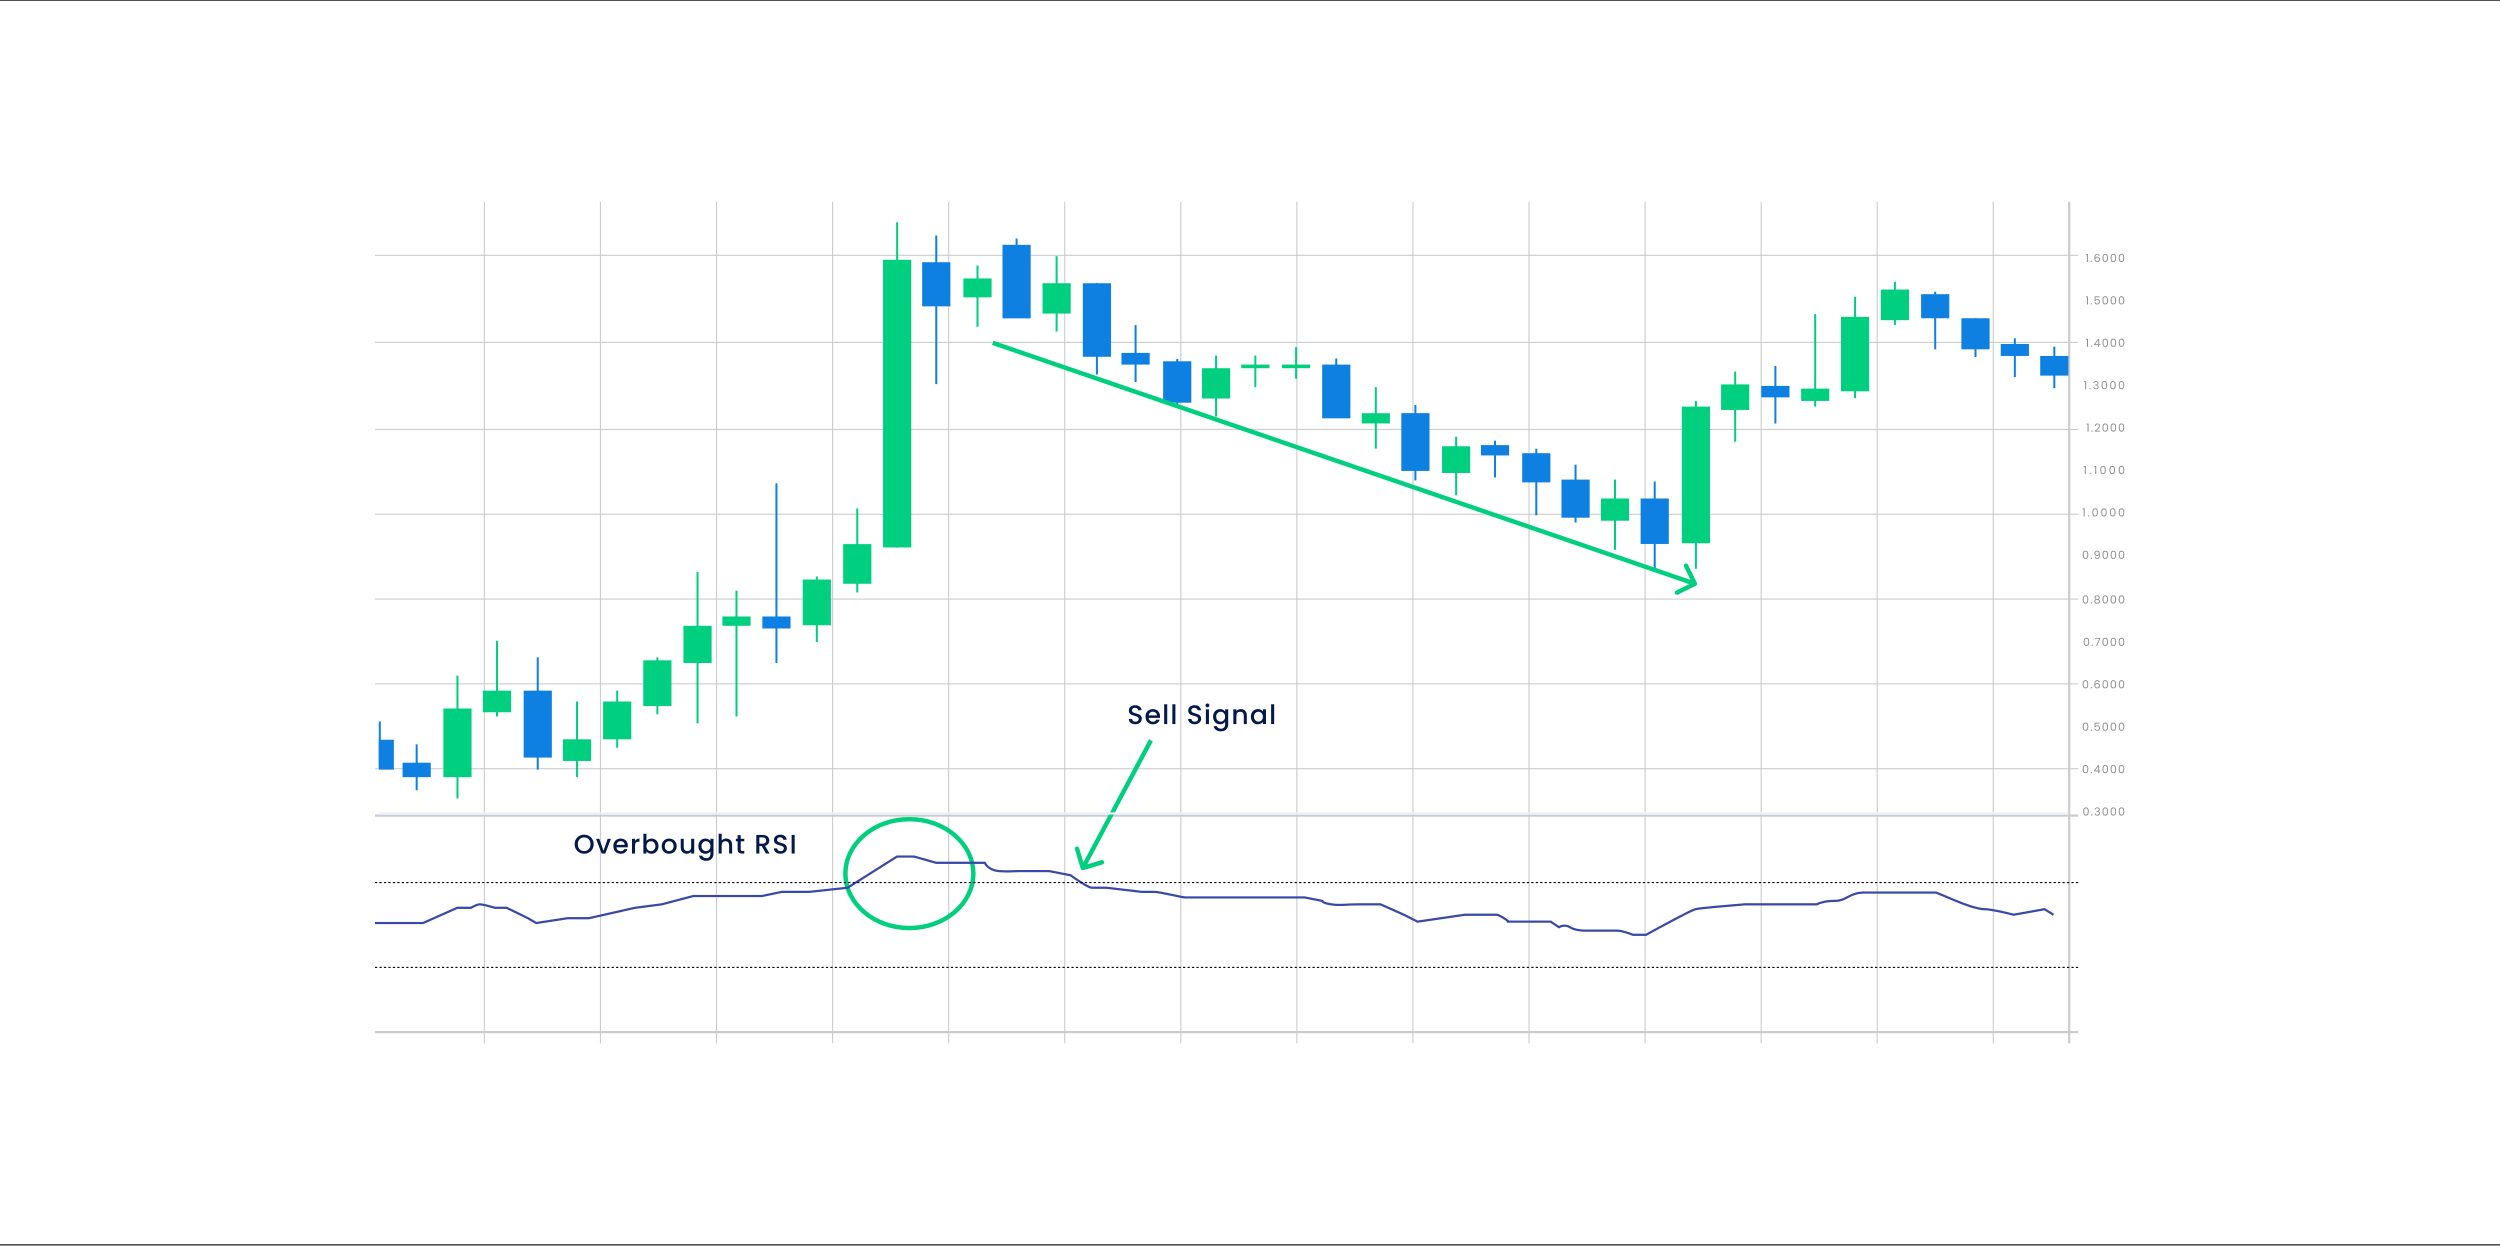 <svg width="1120" height="558" viewBox="0 0 1120 558" fill="none" xmlns="http://www.w3.org/2000/svg">
<rect x="0" y="0" width="1120" height="558" fill="#333333" stroke="none"/>
<rect width="1120" height="557" transform="translate(0 0.387)" fill="white"/>
<g opacity="0.2">
<path d="M927 90.387L927 467.387" stroke="black"/>
<path d="M168 462.387L931 462.387" stroke="black"/>
<path d="M168 365.387L931 365.387" stroke="black"/>
<path d="M168 114.387L931 114.387" stroke="black" stroke-width="0.5"/>
<path d="M168 153.387L931 153.387" stroke="black" stroke-width="0.5"/>
<path d="M168 192.387L931 192.387" stroke="black" stroke-width="0.5"/>
<path d="M168 230.387L931 230.387" stroke="black" stroke-width="0.5"/>
<path d="M168 268.387L931 268.387" stroke="black" stroke-width="0.5"/>
<path d="M168 306.387L931 306.387" stroke="black" stroke-width="0.5"/>
<path d="M168 344.387L931 344.387" stroke="black" stroke-width="0.5"/>
<path d="M217 90.387L217 467.387" stroke="black" stroke-width="0.5"/>
<path d="M269 90.387L269 467.387" stroke="black" stroke-width="0.5"/>
<path d="M321 90.387L321 467.387" stroke="black" stroke-width="0.5"/>
<path d="M373 90.387L373 467.387" stroke="black" stroke-width="0.5"/>
<path d="M425 90.387L425 467.387" stroke="black" stroke-width="0.5"/>
<path d="M477 90.387L477 467.387" stroke="black" stroke-width="0.5"/>
<path d="M529 90.387L529 467.387" stroke="black" stroke-width="0.5"/>
<path d="M581 90.387L581 467.387" stroke="black" stroke-width="0.5"/>
<path d="M633 90.387L633 467.387" stroke="black" stroke-width="0.5"/>
<path d="M685 90.387L685 467.387" stroke="black" stroke-width="0.5"/>
<path d="M737 90.387L737 467.387" stroke="black" stroke-width="0.5"/>
<path d="M789 90.387L789 467.387" stroke="black" stroke-width="0.5"/>
<path d="M841 90.387L841 467.387" stroke="black" stroke-width="0.5"/>
<path d="M893 90.387L893 467.387" stroke="black" stroke-width="0.5"/>
</g>
<rect x="919.883" y="155.295" width="0.902" height="18.637" fill="#0E80E1"/>
<rect width="12.628" height="8.808" transform="matrix(1 0 0 -1 914.021 168.274)" fill="#0E80E1"/>
<rect x="902.197" y="151.562" width="0.902" height="17.354" fill="#0E80E1"/>
<rect width="12.628" height="5.367" transform="matrix(1 0 0 -1 896.335 159.467)" fill="#0E80E1"/>
<rect x="884.568" y="142.579" width="0.902" height="17.354" fill="#0E80E1"/>
<rect width="12.628" height="13.912" transform="matrix(1 0 0 -1 878.706 156.492)" fill="#0E80E1"/>
<rect x="866.521" y="130.708" width="0.902" height="25.783" fill="#0E80E1"/>
<rect width="12.628" height="10.792" transform="matrix(1 0 0 -1 860.658 142.579)" fill="#0E80E1"/>
<rect x="794.922" y="163.964" width="0.902" height="25.783" fill="#0E80E1"/>
<rect x="789.059" y="172.883" width="12.628" height="5.133" fill="#0E80E1"/>
<rect x="740.857" y="215.749" width="0.902" height="40.258" fill="#0E80E1"/>
<rect x="734.995" y="223.326" width="12.628" height="20.372" fill="#0E80E1"/>
<rect x="705.396" y="208.174" width="0.902" height="25.913" fill="#0E80E1"/>
<rect x="699.534" y="214.853" width="12.628" height="17.082" fill="#0E80E1"/>
<rect x="687.807" y="201.045" width="0.902" height="29.821" fill="#0E80E1"/>
<rect x="681.943" y="203.027" width="12.628" height="13.081" fill="#0E80E1"/>
<rect x="669.311" y="197.428" width="0.902" height="16.462" fill="#0E80E1"/>
<rect x="663.447" y="199.41" width="12.628" height="4.622" fill="#0E80E1"/>
<rect x="633.649" y="181.47" width="0.902" height="33.763" fill="#0E80E1"/>
<rect x="627.786" y="185.079" width="12.628" height="25.896" fill="#0E80E1"/>
<rect x="598.199" y="160.622" width="0.902" height="24.457" fill="#0E80E1"/>
<rect x="592.336" y="163.338" width="12.628" height="24.076" fill="#0E80E1"/>
<rect x="526.947" y="160.855" width="0.902" height="21.711" fill="#0E80E1"/>
<rect x="521.085" y="161.858" width="12.628" height="18.549" fill="#0E80E1"/>
<rect x="508.291" y="145.656" width="0.902" height="25.483" fill="#0E80E1"/>
<rect x="502.428" y="158.093" width="12.628" height="5.246" fill="#0E80E1"/>
<rect x="490.965" y="126.898" width="0.902" height="40.878" fill="#0E80E1"/>
<rect x="485.103" y="126.898" width="12.628" height="32.943" fill="#0E80E1"/>
<rect width="0.902" height="6.994" transform="matrix(1 0 0 -1 454.982 113.841)" fill="#0E80E1"/>
<rect x="449.119" y="109.683" width="12.628" height="32.943" fill="#0E80E1"/>
<rect width="0.902" height="66.579" transform="matrix(1 0 0 -1 418.998 172.081)" fill="#0E80E1"/>
<rect x="413.136" y="117.473" width="12.628" height="19.772" fill="#0E80E1"/>
<rect width="0.902" height="50.304" transform="matrix(1 0 0 -1 240.461 344.781)" fill="#0E80E1"/>
<rect x="234.598" y="309.407" width="12.628" height="29.994" fill="#0E80E1"/>
<rect width="0.902" height="20.579" transform="matrix(1 0 0 -1 186.219 354.063)" fill="#0E80E1"/>
<rect x="180.355" y="341.689" width="12.628" height="6.476" fill="#0E80E1"/>
<rect width="0.902" height="20.579" transform="matrix(1 0 0 -1 169.693 343.773)" fill="#0E80E1"/>
<rect x="169.693" y="331.399" width="6.765" height="13.383" fill="#0E80E1"/>
<rect width="0.902" height="80.503" transform="matrix(1 0 0 -1 347.398 297.033)" fill="#0E80E1"/>
<rect width="12.628" height="5.38" transform="matrix(1 0 0 -1 341.536 281.566)" fill="#0E80E1"/>
<rect x="204.49" y="302.682" width="0.902" height="55.011" fill="#00CF80"/>
<rect x="198.627" y="317.415" width="12.628" height="30.749" fill="#00CF80"/>
<rect x="222.215" y="287.081" width="0.902" height="33.895" fill="#00CF80"/>
<rect x="216.352" y="309.408" width="12.628" height="9.684" fill="#00CF80"/>
<rect x="258.065" y="314.27" width="0.902" height="33.895" fill="#00CF80"/>
<rect x="252.202" y="331.217" width="12.628" height="9.684" fill="#00CF80"/>
<rect x="276.057" y="309.408" width="0.902" height="25.555" fill="#00CF80"/>
<rect x="270.193" y="314.27" width="12.628" height="16.947" fill="#00CF80"/>
<rect x="294.049" y="294.478" width="0.902" height="25.555" fill="#00CF80"/>
<rect x="288.186" y="295.823" width="12.628" height="20.465" fill="#00CF80"/>
<rect x="365.482" y="258.297" width="0.902" height="29.322" fill="#00CF80"/>
<rect x="359.619" y="259.642" width="12.628" height="20.465" fill="#00CF80"/>
<rect x="383.606" y="227.765" width="0.902" height="37.661" fill="#00CF80"/>
<rect x="377.743" y="243.77" width="12.628" height="17.754" fill="#00CF80"/>
<rect x="437.466" y="118.952" width="0.902" height="27.45" fill="#00CF80"/>
<rect x="431.603" y="124.747" width="12.628" height="8.463" fill="#00CF80"/>
<rect x="472.914" y="114.782" width="0.902" height="33.771" fill="#00CF80"/>
<rect x="467.052" y="126.898" width="12.628" height="13.574" fill="#00CF80"/>
<rect x="544.35" y="159.303" width="0.902" height="27.315" fill="#00CF80"/>
<rect x="538.486" y="164.963" width="12.628" height="13.574" fill="#00CF80"/>
<rect x="561.939" y="159.303" width="0.902" height="14.123" fill="#00CF80"/>
<rect width="12.628" height="1.625" transform="matrix(1 0 0 -1 556.077 164.963)" fill="#00CF80"/>
<rect x="580.197" y="155.537" width="0.902" height="14.123" fill="#00CF80"/>
<rect width="12.628" height="1.625" transform="matrix(1 0 0 -1 574.335 164.962)" fill="#00CF80"/>
<rect x="615.914" y="173.425" width="0.902" height="27.573" fill="#00CF80"/>
<rect width="12.628" height="4.573" transform="matrix(1 0 0 -1 610.052 189.7)" fill="#00CF80"/>
<rect x="651.898" y="195.618" width="0.902" height="26.228" fill="#00CF80"/>
<rect width="12.628" height="11.971" transform="matrix(1 0 0 -1 646.035 211.893)" fill="#00CF80"/>
<rect x="723.064" y="214.852" width="0.902" height="31.474" fill="#00CF80"/>
<rect width="12.628" height="9.953" transform="matrix(1 0 0 -1 717.201 233.279)" fill="#00CF80"/>
<rect x="776.906" y="166.431" width="0.902" height="31.474" fill="#00CF80"/>
<rect width="12.628" height="11.432" transform="matrix(1 0 0 -1 771.043 183.647)" fill="#00CF80"/>
<rect x="848.474" y="126.215" width="0.902" height="19.369" fill="#00CF80"/>
<rect width="12.628" height="13.719" transform="matrix(1 0 0 -1 842.61 143.432)" fill="#00CF80"/>
<rect x="830.615" y="132.94" width="0.902" height="45.462" fill="#00CF80"/>
<rect width="12.628" height="33.356" transform="matrix(1 0 0 -1 824.752 175.309)" fill="#00CF80"/>
<rect x="812.756" y="140.742" width="0.902" height="41.426" fill="#00CF80"/>
<rect width="12.628" height="5.515" transform="matrix(1 0 0 -1 806.894 179.613)" fill="#00CF80"/>
<rect x="759.314" y="179.613" width="0.902" height="75.187" fill="#00CF80"/>
<rect width="12.628" height="61.199" transform="matrix(1 0 0 -1 753.451 243.367)" fill="#00CF80"/>
<rect x="401.465" y="99.584" width="0.902" height="145.666" fill="#00CF80"/>
<rect x="395.603" y="116.397" width="12.628" height="128.853" fill="#00CF80"/>
<rect x="329.498" y="264.618" width="0.902" height="56.356" fill="#00CF80"/>
<rect x="323.636" y="276.185" width="12.628" height="4.169" fill="#00CF80"/>
<rect x="312.041" y="256.279" width="0.902" height="67.789" fill="#00CF80"/>
<rect x="306.178" y="280.355" width="12.628" height="16.678" fill="#00CF80"/>
<path d="M759.758 262.424C760.252 262.18 760.454 261.58 760.209 261.083L756.221 252.987C755.977 252.49 755.378 252.285 754.884 252.528C754.39 252.772 754.188 253.372 754.432 253.869L757.977 261.065L750.821 264.59C750.327 264.834 750.125 265.434 750.369 265.931C750.614 266.427 751.213 266.633 751.707 266.39L759.758 262.424ZM444.444 154.554L758.996 262.472L759.634 260.576L445.083 152.659L444.444 154.554Z" fill="#00CF80"/>
<path d="M484.148 389.163C484.308 389.694 484.864 389.996 485.391 389.838L493.978 387.261C494.505 387.103 494.803 386.544 494.644 386.013C494.484 385.482 493.928 385.18 493.401 385.338L485.768 387.629L483.46 379.937C483.3 379.406 482.744 379.104 482.217 379.262C481.69 379.42 481.392 379.978 481.552 380.509L484.148 389.163ZM514.74 331.191L484.224 388.399L485.981 389.354L516.498 332.145L514.74 331.191Z" fill="#00CF80"/>
<path d="M436.051 391.379C436.051 404.707 423.374 415.765 407.397 415.765C391.421 415.765 378.744 404.707 378.744 391.379C378.744 378.051 391.421 366.993 407.397 366.993C423.374 366.993 436.051 378.051 436.051 391.379Z" stroke="#00CF80" stroke-width="2"/>
<path d="M168 413.519H189.511L204.875 406.696H211.021C211.841 406.179 213.787 405.145 215.016 405.145C216.245 405.145 220.035 406.179 221.777 406.696H227.001L236.527 411.348L240.214 413.519L254.35 411.348H263.876L284.465 406.696L296.449 405.145L310.585 401.424H317.96H325.335H341.314L350.226 399.563H362.518L379.726 397.702L401.851 383.746H409.534L419.367 386.538C421.723 386.538 426.988 386.538 429.201 386.538C431.413 386.538 438.112 386.538 441.185 386.538C441.697 387.675 443.705 390.011 447.638 390.259C452.555 390.569 453.17 390.259 456.243 390.259C458.701 390.259 466.486 390.259 470.071 390.259L479.597 392.12C482.158 393.981 487.648 397.702 489.123 397.702C490.598 397.702 494.04 397.702 495.576 397.702L511.556 399.563C512.478 399.563 514.875 399.563 517.087 399.563C519.853 399.563 529.379 402.044 530.915 402.044C532.145 402.044 538.393 402.044 541.363 402.044C541.773 402.044 543.146 402.044 545.358 402.044C547.571 402.044 552.016 402.044 553.962 402.044C556.216 402.044 561.276 402.044 563.489 402.044C566.254 402.044 568.405 402.044 570.556 402.044C572.707 402.044 577.317 402.044 579.161 402.044C580.636 402.044 583.258 402.044 584.385 402.044L592.374 403.595C592.272 403.905 592.928 404.649 596.369 405.146C600.671 405.766 602.822 405.146 608.354 405.146C612.779 405.146 616.958 405.146 618.494 405.146L628.942 409.798L635.088 412.899L656.292 409.798H657.828H662.745C664.794 409.798 669.198 409.798 670.427 409.798C671.656 409.798 674.627 411.865 675.959 412.899C675.037 412.899 674.668 412.899 680.568 412.899C686.468 412.899 692.45 412.899 694.704 412.899L698.391 415.38C699.211 414.863 701.341 414.14 703.308 415.38C705.275 416.621 708.429 416.931 709.761 416.931H722.667C722.463 416.931 722.545 416.931 724.511 416.931C726.478 416.931 730.043 418.171 731.579 418.792H737.418C743.973 415.173 757.576 407.813 759.543 407.317C761.51 406.82 775.112 405.663 781.668 405.146H795.804H804.101H813.934C814.753 404.629 817.499 403.595 821.924 403.595C827.455 403.595 828.377 399.873 835.137 399.873C840.546 399.873 846.2 399.873 848.351 399.873H867.403C869.145 400.597 873.365 402.354 876.315 403.595C880.002 405.146 885.841 407.317 889.221 407.317C891.926 407.317 898.952 408.971 902.128 409.798L915.956 407.317L919.951 409.798" stroke="#3949A7"/>
<path d="M261.704 382.471C260.928 382.471 260.212 382.291 259.556 381.931C258.908 381.563 258.392 381.055 258.008 380.407C257.632 379.751 257.444 379.015 257.444 378.199C257.444 377.383 257.632 376.651 258.008 376.003C258.392 375.355 258.908 374.851 259.556 374.491C260.212 374.123 260.928 373.939 261.704 373.939C262.488 373.939 263.204 374.123 263.852 374.491C264.508 374.851 265.024 375.355 265.4 376.003C265.776 376.651 265.964 377.383 265.964 378.199C265.964 379.015 265.776 379.751 265.4 380.407C265.024 381.055 264.508 381.563 263.852 381.931C263.204 382.291 262.488 382.471 261.704 382.471ZM261.704 381.283C262.256 381.283 262.748 381.159 263.18 380.911C263.612 380.655 263.948 380.295 264.188 379.831C264.436 379.359 264.56 378.815 264.56 378.199C264.56 377.583 264.436 377.043 264.188 376.579C263.948 376.115 263.612 375.759 263.18 375.511C262.748 375.263 262.256 375.139 261.704 375.139C261.152 375.139 260.66 375.263 260.228 375.511C259.796 375.759 259.456 376.115 259.208 376.579C258.968 377.043 258.848 377.583 258.848 378.199C258.848 378.815 258.968 379.359 259.208 379.831C259.456 380.295 259.796 380.655 260.228 380.911C260.66 381.159 261.152 381.283 261.704 381.283ZM270.366 381.163L272.238 375.775H273.69L271.17 382.387H269.538L267.03 375.775H268.494L270.366 381.163ZM281.284 378.919C281.284 379.167 281.268 379.391 281.236 379.591H276.184C276.224 380.119 276.42 380.543 276.772 380.863C277.124 381.183 277.556 381.343 278.068 381.343C278.804 381.343 279.324 381.035 279.628 380.419H281.104C280.904 381.027 280.54 381.527 280.012 381.919C279.492 382.303 278.844 382.495 278.068 382.495C277.436 382.495 276.868 382.355 276.364 382.075C275.868 381.787 275.476 381.387 275.188 380.875C274.908 380.355 274.768 379.755 274.768 379.075C274.768 378.395 274.904 377.799 275.176 377.287C275.456 376.767 275.844 376.367 276.34 376.087C276.844 375.807 277.42 375.667 278.068 375.667C278.692 375.667 279.248 375.803 279.736 376.075C280.224 376.347 280.604 376.731 280.876 377.227C281.148 377.715 281.284 378.279 281.284 378.919ZM279.856 378.487C279.848 377.983 279.668 377.579 279.316 377.275C278.964 376.971 278.528 376.819 278.008 376.819C277.536 376.819 277.132 376.971 276.796 377.275C276.46 377.571 276.26 377.975 276.196 378.487H279.856ZM284.498 376.735C284.698 376.399 284.962 376.139 285.29 375.955C285.626 375.763 286.022 375.667 286.478 375.667V377.083H286.13C285.594 377.083 285.186 377.219 284.906 377.491C284.634 377.763 284.498 378.235 284.498 378.907V382.387H283.13V375.775H284.498V376.735ZM289.604 376.759C289.836 376.439 290.152 376.179 290.552 375.979C290.96 375.771 291.412 375.667 291.908 375.667C292.492 375.667 293.02 375.807 293.492 376.087C293.964 376.367 294.336 376.767 294.608 377.287C294.88 377.799 295.016 378.387 295.016 379.051C295.016 379.715 294.88 380.311 294.608 380.839C294.336 381.359 293.96 381.767 293.48 382.063C293.008 382.351 292.484 382.495 291.908 382.495C291.396 382.495 290.94 382.395 290.54 382.195C290.148 381.995 289.836 381.739 289.604 381.427V382.387H288.236V373.507H289.604V376.759ZM293.624 379.051C293.624 378.595 293.528 378.203 293.336 377.875C293.152 377.539 292.904 377.287 292.592 377.119C292.288 376.943 291.96 376.855 291.608 376.855C291.264 376.855 290.936 376.943 290.624 377.119C290.32 377.295 290.072 377.551 289.88 377.887C289.696 378.223 289.604 378.619 289.604 379.075C289.604 379.531 289.696 379.931 289.88 380.275C290.072 380.611 290.32 380.867 290.624 381.043C290.936 381.219 291.264 381.307 291.608 381.307C291.96 381.307 292.288 381.219 292.592 381.043C292.904 380.859 293.152 380.595 293.336 380.251C293.528 379.907 293.624 379.507 293.624 379.051ZM299.737 382.495C299.113 382.495 298.549 382.355 298.045 382.075C297.541 381.787 297.145 381.387 296.857 380.875C296.569 380.355 296.425 379.755 296.425 379.075C296.425 378.403 296.573 377.807 296.869 377.287C297.165 376.767 297.569 376.367 298.081 376.087C298.593 375.807 299.165 375.667 299.797 375.667C300.429 375.667 301.001 375.807 301.513 376.087C302.025 376.367 302.429 376.767 302.725 377.287C303.021 377.807 303.169 378.403 303.169 379.075C303.169 379.747 303.017 380.343 302.713 380.863C302.409 381.383 301.993 381.787 301.465 382.075C300.945 382.355 300.369 382.495 299.737 382.495ZM299.737 381.307C300.089 381.307 300.417 381.223 300.721 381.055C301.033 380.887 301.285 380.635 301.477 380.299C301.669 379.963 301.765 379.555 301.765 379.075C301.765 378.595 301.673 378.191 301.489 377.863C301.305 377.527 301.061 377.275 300.757 377.107C300.453 376.939 300.125 376.855 299.773 376.855C299.421 376.855 299.093 376.939 298.789 377.107C298.493 377.275 298.257 377.527 298.081 377.863C297.905 378.191 297.817 378.595 297.817 379.075C297.817 379.787 297.997 380.339 298.357 380.731C298.725 381.115 299.185 381.307 299.737 381.307ZM311.009 375.775V382.387H309.641V381.607C309.425 381.879 309.141 382.095 308.789 382.255C308.445 382.407 308.077 382.483 307.685 382.483C307.165 382.483 306.697 382.375 306.281 382.159C305.873 381.943 305.549 381.623 305.309 381.199C305.077 380.775 304.961 380.263 304.961 379.663V375.775H306.317V379.459C306.317 380.051 306.465 380.507 306.761 380.827C307.057 381.139 307.461 381.295 307.973 381.295C308.485 381.295 308.889 381.139 309.185 380.827C309.489 380.507 309.641 380.051 309.641 379.459V375.775H311.009ZM315.978 375.667C316.49 375.667 316.942 375.771 317.334 375.979C317.734 376.179 318.046 376.431 318.27 376.735V375.775H319.65V382.495C319.65 383.103 319.522 383.643 319.266 384.115C319.01 384.595 318.638 384.971 318.15 385.243C317.67 385.515 317.094 385.651 316.422 385.651C315.526 385.651 314.782 385.439 314.19 385.015C313.598 384.599 313.262 384.031 313.182 383.311H314.538C314.642 383.655 314.862 383.931 315.198 384.139C315.542 384.355 315.95 384.463 316.422 384.463C316.974 384.463 317.418 384.295 317.754 383.959C318.098 383.623 318.27 383.135 318.27 382.495V381.391C318.038 381.703 317.722 381.967 317.322 382.183C316.93 382.391 316.482 382.495 315.978 382.495C315.402 382.495 314.874 382.351 314.394 382.063C313.922 381.767 313.546 381.359 313.266 380.839C312.994 380.311 312.858 379.715 312.858 379.051C312.858 378.387 312.994 377.799 313.266 377.287C313.546 376.775 313.922 376.379 314.394 376.099C314.874 375.811 315.402 375.667 315.978 375.667ZM318.27 379.075C318.27 378.619 318.174 378.223 317.982 377.887C317.798 377.551 317.554 377.295 317.25 377.119C316.946 376.943 316.618 376.855 316.266 376.855C315.914 376.855 315.586 376.943 315.282 377.119C314.978 377.287 314.73 377.539 314.538 377.875C314.354 378.203 314.262 378.595 314.262 379.051C314.262 379.507 314.354 379.907 314.538 380.251C314.73 380.595 314.978 380.859 315.282 381.043C315.594 381.219 315.922 381.307 316.266 381.307C316.618 381.307 316.946 381.219 317.25 381.043C317.554 380.867 317.798 380.611 317.982 380.275C318.174 379.931 318.27 379.531 318.27 379.075ZM325.367 375.667C325.871 375.667 326.319 375.775 326.711 375.991C327.111 376.207 327.423 376.527 327.647 376.951C327.879 377.375 327.995 377.887 327.995 378.487V382.387H326.639V378.691C326.639 378.099 326.491 377.647 326.195 377.335C325.899 377.015 325.495 376.855 324.983 376.855C324.471 376.855 324.063 377.015 323.759 377.335C323.463 377.647 323.315 378.099 323.315 378.691V382.387H321.947V373.507H323.315V376.543C323.547 376.263 323.839 376.047 324.191 375.895C324.551 375.743 324.943 375.667 325.367 375.667ZM331.836 376.891V380.551C331.836 380.799 331.892 380.979 332.004 381.091C332.124 381.195 332.324 381.247 332.604 381.247H333.444V382.387H332.364C331.748 382.387 331.276 382.243 330.948 381.955C330.62 381.667 330.456 381.199 330.456 380.551V376.891H329.676V375.775H330.456V374.131H331.836V375.775H333.444V376.891H331.836ZM343.154 382.387L341.234 379.051H340.19V382.387H338.822V374.047H341.702C342.342 374.047 342.882 374.159 343.322 374.383C343.77 374.607 344.102 374.907 344.318 375.283C344.542 375.659 344.654 376.079 344.654 376.543C344.654 377.087 344.494 377.583 344.174 378.031C343.862 378.471 343.378 378.771 342.722 378.931L344.786 382.387H343.154ZM340.19 377.959H341.702C342.214 377.959 342.598 377.831 342.854 377.575C343.118 377.319 343.25 376.975 343.25 376.543C343.25 376.111 343.122 375.775 342.866 375.535C342.61 375.287 342.222 375.163 341.702 375.163H340.19V377.959ZM349.652 382.471C349.092 382.471 348.588 382.375 348.14 382.183C347.692 381.983 347.34 381.703 347.084 381.343C346.828 380.983 346.7 380.563 346.7 380.083H348.164C348.196 380.443 348.336 380.739 348.584 380.971C348.84 381.203 349.196 381.319 349.652 381.319C350.124 381.319 350.492 381.207 350.756 380.983C351.02 380.751 351.152 380.455 351.152 380.095C351.152 379.815 351.068 379.587 350.9 379.411C350.74 379.235 350.536 379.099 350.288 379.003C350.048 378.907 349.712 378.803 349.28 378.691C348.736 378.547 348.292 378.403 347.948 378.259C347.612 378.107 347.324 377.875 347.084 377.563C346.844 377.251 346.724 376.835 346.724 376.315C346.724 375.835 346.844 375.415 347.084 375.055C347.324 374.695 347.66 374.419 348.092 374.227C348.524 374.035 349.024 373.939 349.592 373.939C350.4 373.939 351.06 374.143 351.572 374.551C352.092 374.951 352.38 375.503 352.436 376.207H350.924C350.9 375.903 350.756 375.643 350.492 375.427C350.228 375.211 349.88 375.103 349.448 375.103C349.056 375.103 348.736 375.203 348.488 375.403C348.24 375.603 348.116 375.891 348.116 376.267C348.116 376.523 348.192 376.735 348.344 376.903C348.504 377.063 348.704 377.191 348.944 377.287C349.184 377.383 349.512 377.487 349.928 377.599C350.48 377.751 350.928 377.903 351.272 378.055C351.624 378.207 351.92 378.443 352.16 378.763C352.408 379.075 352.532 379.495 352.532 380.023C352.532 380.447 352.416 380.847 352.184 381.223C351.96 381.599 351.628 381.903 351.188 382.135C350.756 382.359 350.244 382.471 349.652 382.471ZM356.014 374.047V382.387H354.646V374.047H356.014Z" fill="#02194A"/>
<path d="M508.648 324.471C508.088 324.471 507.584 324.375 507.136 324.183C506.688 323.983 506.336 323.703 506.08 323.343C505.824 322.983 505.696 322.563 505.696 322.083H507.16C507.192 322.443 507.332 322.739 507.58 322.971C507.836 323.203 508.192 323.319 508.648 323.319C509.12 323.319 509.488 323.207 509.752 322.983C510.016 322.751 510.148 322.455 510.148 322.095C510.148 321.815 510.064 321.587 509.896 321.411C509.736 321.235 509.532 321.099 509.284 321.003C509.044 320.907 508.708 320.803 508.276 320.691C507.732 320.547 507.288 320.403 506.944 320.259C506.608 320.107 506.32 319.875 506.08 319.563C505.84 319.251 505.72 318.835 505.72 318.315C505.72 317.835 505.84 317.415 506.08 317.055C506.32 316.695 506.656 316.419 507.088 316.227C507.52 316.035 508.02 315.939 508.588 315.939C509.396 315.939 510.056 316.143 510.568 316.551C511.088 316.951 511.376 317.503 511.432 318.207H509.92C509.896 317.903 509.752 317.643 509.488 317.427C509.224 317.211 508.876 317.103 508.444 317.103C508.052 317.103 507.732 317.203 507.484 317.403C507.236 317.603 507.112 317.891 507.112 318.267C507.112 318.523 507.188 318.735 507.34 318.903C507.5 319.063 507.7 319.191 507.94 319.287C508.18 319.383 508.508 319.487 508.924 319.599C509.476 319.751 509.924 319.903 510.268 320.055C510.62 320.207 510.916 320.443 511.156 320.763C511.404 321.075 511.528 321.495 511.528 322.023C511.528 322.447 511.412 322.847 511.18 323.223C510.956 323.599 510.624 323.903 510.184 324.135C509.752 324.359 509.24 324.471 508.648 324.471ZM519.702 320.919C519.702 321.167 519.686 321.391 519.654 321.591H514.602C514.642 322.119 514.838 322.543 515.19 322.863C515.542 323.183 515.974 323.343 516.486 323.343C517.222 323.343 517.742 323.035 518.046 322.419H519.522C519.322 323.027 518.958 323.527 518.43 323.919C517.91 324.303 517.262 324.495 516.486 324.495C515.854 324.495 515.286 324.355 514.782 324.075C514.286 323.787 513.894 323.387 513.606 322.875C513.326 322.355 513.186 321.755 513.186 321.075C513.186 320.395 513.322 319.799 513.594 319.287C513.874 318.767 514.262 318.367 514.758 318.087C515.262 317.807 515.838 317.667 516.486 317.667C517.11 317.667 517.666 317.803 518.154 318.075C518.642 318.347 519.022 318.731 519.294 319.227C519.566 319.715 519.702 320.279 519.702 320.919ZM518.274 320.487C518.266 319.983 518.086 319.579 517.734 319.275C517.382 318.971 516.946 318.819 516.426 318.819C515.954 318.819 515.55 318.971 515.214 319.275C514.878 319.571 514.678 319.975 514.614 320.487H518.274ZM522.916 315.507V324.387H521.548V315.507H522.916ZM526.581 315.507V324.387H525.213V315.507H526.581ZM535.242 324.471C534.682 324.471 534.178 324.375 533.73 324.183C533.282 323.983 532.93 323.703 532.674 323.343C532.418 322.983 532.29 322.563 532.29 322.083H533.754C533.786 322.443 533.926 322.739 534.174 322.971C534.43 323.203 534.786 323.319 535.242 323.319C535.714 323.319 536.082 323.207 536.346 322.983C536.61 322.751 536.742 322.455 536.742 322.095C536.742 321.815 536.658 321.587 536.49 321.411C536.33 321.235 536.126 321.099 535.878 321.003C535.638 320.907 535.302 320.803 534.87 320.691C534.326 320.547 533.882 320.403 533.538 320.259C533.202 320.107 532.914 319.875 532.674 319.563C532.434 319.251 532.314 318.835 532.314 318.315C532.314 317.835 532.434 317.415 532.674 317.055C532.914 316.695 533.25 316.419 533.682 316.227C534.114 316.035 534.614 315.939 535.182 315.939C535.99 315.939 536.65 316.143 537.162 316.551C537.682 316.951 537.97 317.503 538.026 318.207H536.514C536.49 317.903 536.346 317.643 536.082 317.427C535.818 317.211 535.47 317.103 535.038 317.103C534.646 317.103 534.326 317.203 534.078 317.403C533.83 317.603 533.706 317.891 533.706 318.267C533.706 318.523 533.782 318.735 533.934 318.903C534.094 319.063 534.294 319.191 534.534 319.287C534.774 319.383 535.102 319.487 535.518 319.599C536.07 319.751 536.518 319.903 536.862 320.055C537.214 320.207 537.51 320.443 537.75 320.763C537.998 321.075 538.122 321.495 538.122 322.023C538.122 322.447 538.006 322.847 537.774 323.223C537.55 323.599 537.218 323.903 536.778 324.135C536.346 324.359 535.834 324.471 535.242 324.471ZM540.932 316.899C540.684 316.899 540.476 316.815 540.308 316.647C540.14 316.479 540.056 316.271 540.056 316.023C540.056 315.775 540.14 315.567 540.308 315.399C540.476 315.231 540.684 315.147 540.932 315.147C541.172 315.147 541.376 315.231 541.544 315.399C541.712 315.567 541.796 315.775 541.796 316.023C541.796 316.271 541.712 316.479 541.544 316.647C541.376 316.815 541.172 316.899 540.932 316.899ZM541.604 317.775V324.387H540.236V317.775H541.604ZM546.564 317.667C547.076 317.667 547.528 317.771 547.92 317.979C548.32 318.179 548.632 318.431 548.856 318.735V317.775H550.236V324.495C550.236 325.103 550.108 325.643 549.852 326.115C549.596 326.595 549.224 326.971 548.736 327.243C548.256 327.515 547.68 327.651 547.008 327.651C546.112 327.651 545.368 327.439 544.776 327.015C544.184 326.599 543.848 326.031 543.768 325.311H545.124C545.228 325.655 545.448 325.931 545.784 326.139C546.128 326.355 546.536 326.463 547.008 326.463C547.56 326.463 548.004 326.295 548.34 325.959C548.684 325.623 548.856 325.135 548.856 324.495V323.391C548.624 323.703 548.308 323.967 547.908 324.183C547.516 324.391 547.068 324.495 546.564 324.495C545.988 324.495 545.46 324.351 544.98 324.063C544.508 323.767 544.132 323.359 543.852 322.839C543.58 322.311 543.444 321.715 543.444 321.051C543.444 320.387 543.58 319.799 543.852 319.287C544.132 318.775 544.508 318.379 544.98 318.099C545.46 317.811 545.988 317.667 546.564 317.667ZM548.856 321.075C548.856 320.619 548.76 320.223 548.568 319.887C548.384 319.551 548.14 319.295 547.836 319.119C547.532 318.943 547.204 318.855 546.852 318.855C546.5 318.855 546.172 318.943 545.868 319.119C545.564 319.287 545.316 319.539 545.124 319.875C544.94 320.203 544.848 320.595 544.848 321.051C544.848 321.507 544.94 321.907 545.124 322.251C545.316 322.595 545.564 322.859 545.868 323.043C546.18 323.219 546.508 323.307 546.852 323.307C547.204 323.307 547.532 323.219 547.836 323.043C548.14 322.867 548.384 322.611 548.568 322.275C548.76 321.931 548.856 321.531 548.856 321.075ZM555.869 317.667C556.389 317.667 556.853 317.775 557.261 317.991C557.677 318.207 558.001 318.527 558.233 318.951C558.465 319.375 558.581 319.887 558.581 320.487V324.387H557.225V320.691C557.225 320.099 557.077 319.647 556.781 319.335C556.485 319.015 556.081 318.855 555.569 318.855C555.057 318.855 554.649 319.015 554.345 319.335C554.049 319.647 553.901 320.099 553.901 320.691V324.387H552.533V317.775H553.901V318.531C554.125 318.259 554.409 318.047 554.753 317.895C555.105 317.743 555.477 317.667 555.869 317.667ZM560.37 321.051C560.37 320.387 560.506 319.799 560.778 319.287C561.058 318.775 561.434 318.379 561.906 318.099C562.386 317.811 562.914 317.667 563.49 317.667C564.01 317.667 564.462 317.771 564.846 317.979C565.238 318.179 565.55 318.431 565.782 318.735V317.775H567.162V324.387H565.782V323.403C565.55 323.715 565.234 323.975 564.834 324.183C564.434 324.391 563.978 324.495 563.466 324.495C562.898 324.495 562.378 324.351 561.906 324.063C561.434 323.767 561.058 323.359 560.778 322.839C560.506 322.311 560.37 321.715 560.37 321.051ZM565.782 321.075C565.782 320.619 565.686 320.223 565.494 319.887C565.31 319.551 565.066 319.295 564.762 319.119C564.458 318.943 564.13 318.855 563.778 318.855C563.426 318.855 563.098 318.943 562.794 319.119C562.49 319.287 562.242 319.539 562.05 319.875C561.866 320.203 561.774 320.595 561.774 321.051C561.774 321.507 561.866 321.907 562.05 322.251C562.242 322.595 562.49 322.859 562.794 323.043C563.106 323.219 563.434 323.307 563.778 323.307C564.13 323.307 564.458 323.219 564.762 323.043C565.066 322.867 565.31 322.611 565.494 322.275C565.686 321.931 565.782 321.531 565.782 321.075ZM570.827 315.507V324.387H569.459V315.507H570.827Z" fill="#02194A"/>
<line x1="169.842" y1="364.429" x2="926.651" y2="364.429" stroke="#E7F2FC"/>
<path d="M168 395.387L931 395.387" stroke="black" stroke-width="0.5" stroke-dasharray="1 1"/>
<path d="M168 433.387L931 433.387" stroke="black" stroke-width="0.5" stroke-dasharray="1 1"/>
<path d="M934.446 114.187V113.772H935.386V117.387H934.926V114.187H934.446ZM936.887 117.417C936.801 117.417 936.727 117.387 936.667 117.327C936.607 117.267 936.577 117.193 936.577 117.107C936.577 117.02 936.607 116.947 936.667 116.887C936.727 116.827 936.801 116.797 936.887 116.797C936.971 116.797 937.041 116.827 937.097 116.887C937.157 116.947 937.187 117.02 937.187 117.107C937.187 117.193 937.157 117.267 937.097 117.327C937.041 117.387 936.971 117.417 936.887 117.417ZM940.232 114.632C940.159 114.262 939.931 114.077 939.547 114.077C939.251 114.077 939.029 114.192 938.882 114.422C938.736 114.648 938.664 115.023 938.667 115.547C938.744 115.373 938.871 115.238 939.047 115.142C939.227 115.042 939.427 114.992 939.647 114.992C939.991 114.992 940.264 115.098 940.467 115.312C940.674 115.525 940.777 115.82 940.777 116.197C940.777 116.423 940.732 116.627 940.642 116.807C940.556 116.987 940.422 117.13 940.242 117.237C940.066 117.343 939.851 117.397 939.597 117.397C939.254 117.397 938.986 117.32 938.792 117.167C938.599 117.013 938.464 116.802 938.387 116.532C938.311 116.262 938.272 115.928 938.272 115.532C938.272 114.308 938.699 113.697 939.552 113.697C939.879 113.697 940.136 113.785 940.322 113.962C940.509 114.138 940.619 114.362 940.652 114.632H940.232ZM939.552 115.377C939.409 115.377 939.274 115.407 939.147 115.467C939.021 115.523 938.917 115.612 938.837 115.732C938.761 115.848 938.722 115.992 938.722 116.162C938.722 116.415 938.796 116.622 938.942 116.782C939.089 116.938 939.299 117.017 939.572 117.017C939.806 117.017 939.991 116.945 940.127 116.802C940.267 116.655 940.337 116.458 940.337 116.212C940.337 115.952 940.271 115.748 940.137 115.602C940.004 115.452 939.809 115.377 939.552 115.377ZM941.891 115.542C941.891 114.968 941.984 114.522 942.171 114.202C942.358 113.878 942.684 113.717 943.151 113.717C943.614 113.717 943.939 113.878 944.126 114.202C944.313 114.522 944.406 114.968 944.406 115.542C944.406 116.125 944.313 116.578 944.126 116.902C943.939 117.225 943.614 117.387 943.151 117.387C942.684 117.387 942.358 117.225 942.171 116.902C941.984 116.578 941.891 116.125 941.891 115.542ZM943.956 115.542C943.956 115.252 943.936 115.007 943.896 114.807C943.859 114.603 943.781 114.44 943.661 114.317C943.544 114.193 943.374 114.132 943.151 114.132C942.924 114.132 942.751 114.193 942.631 114.317C942.514 114.44 942.436 114.603 942.396 114.807C942.359 115.007 942.341 115.252 942.341 115.542C942.341 115.842 942.359 116.093 942.396 116.297C942.436 116.5 942.514 116.663 942.631 116.787C942.751 116.91 942.924 116.972 943.151 116.972C943.374 116.972 943.544 116.91 943.661 116.787C943.781 116.663 943.859 116.5 943.896 116.297C943.936 116.093 943.956 115.842 943.956 115.542ZM945.531 115.542C945.531 114.968 945.624 114.522 945.811 114.202C945.997 113.878 946.324 113.717 946.791 113.717C947.254 113.717 947.579 113.878 947.766 114.202C947.952 114.522 948.046 114.968 948.046 115.542C948.046 116.125 947.952 116.578 947.766 116.902C947.579 117.225 947.254 117.387 946.791 117.387C946.324 117.387 945.997 117.225 945.811 116.902C945.624 116.578 945.531 116.125 945.531 115.542ZM947.596 115.542C947.596 115.252 947.576 115.007 947.536 114.807C947.499 114.603 947.421 114.44 947.301 114.317C947.184 114.193 947.014 114.132 946.791 114.132C946.564 114.132 946.391 114.193 946.271 114.317C946.154 114.44 946.076 114.603 946.036 114.807C945.999 115.007 945.981 115.252 945.981 115.542C945.981 115.842 945.999 116.093 946.036 116.297C946.076 116.5 946.154 116.663 946.271 116.787C946.391 116.91 946.564 116.972 946.791 116.972C947.014 116.972 947.184 116.91 947.301 116.787C947.421 116.663 947.499 116.5 947.536 116.297C947.576 116.093 947.596 115.842 947.596 115.542ZM949.17 115.542C949.17 114.968 949.264 114.522 949.45 114.202C949.637 113.878 949.964 113.717 950.43 113.717C950.894 113.717 951.219 113.878 951.405 114.202C951.592 114.522 951.685 114.968 951.685 115.542C951.685 116.125 951.592 116.578 951.405 116.902C951.219 117.225 950.894 117.387 950.43 117.387C949.964 117.387 949.637 117.225 949.45 116.902C949.264 116.578 949.17 116.125 949.17 115.542ZM951.235 115.542C951.235 115.252 951.215 115.007 951.175 114.807C951.139 114.603 951.06 114.44 950.94 114.317C950.824 114.193 950.654 114.132 950.43 114.132C950.204 114.132 950.03 114.193 949.91 114.317C949.794 114.44 949.715 114.603 949.675 114.807C949.639 115.007 949.62 115.252 949.62 115.542C949.62 115.842 949.639 116.093 949.675 116.297C949.715 116.5 949.794 116.663 949.91 116.787C950.03 116.91 950.204 116.972 950.43 116.972C950.654 116.972 950.824 116.91 950.94 116.787C951.06 116.663 951.139 116.5 951.175 116.297C951.215 116.093 951.235 115.842 951.235 115.542ZM934.48 133.187V132.772H935.42V136.387H934.96V133.187H934.48ZM936.922 136.417C936.835 136.417 936.762 136.387 936.702 136.327C936.642 136.267 936.612 136.193 936.612 136.107C936.612 136.02 936.642 135.947 936.702 135.887C936.762 135.827 936.835 135.797 936.922 135.797C937.005 135.797 937.075 135.827 937.132 135.887C937.192 135.947 937.222 136.02 937.222 136.107C937.222 136.193 937.192 136.267 937.132 136.327C937.075 136.387 937.005 136.417 936.922 136.417ZM940.556 133.167H938.801V134.307C938.878 134.2 938.991 134.113 939.141 134.047C939.291 133.977 939.453 133.942 939.626 133.942C939.903 133.942 940.128 134 940.301 134.117C940.475 134.23 940.598 134.378 940.671 134.562C940.748 134.742 940.786 134.933 940.786 135.137C940.786 135.377 940.741 135.592 940.651 135.782C940.561 135.972 940.423 136.122 940.236 136.232C940.053 136.342 939.825 136.397 939.551 136.397C939.201 136.397 938.918 136.307 938.701 136.127C938.485 135.947 938.353 135.707 938.306 135.407H938.751C938.795 135.597 938.886 135.745 939.026 135.852C939.166 135.958 939.343 136.012 939.556 136.012C939.82 136.012 940.018 135.933 940.151 135.777C940.285 135.617 940.351 135.407 940.351 135.147C940.351 134.887 940.285 134.687 940.151 134.547C940.018 134.403 939.821 134.332 939.561 134.332C939.385 134.332 939.23 134.375 939.096 134.462C938.966 134.545 938.871 134.66 938.811 134.807H938.381V132.767H940.556V133.167ZM941.891 134.542C941.891 133.968 941.984 133.522 942.171 133.202C942.358 132.878 942.684 132.717 943.151 132.717C943.614 132.717 943.939 132.878 944.126 133.202C944.313 133.522 944.406 133.968 944.406 134.542C944.406 135.125 944.313 135.578 944.126 135.902C943.939 136.225 943.614 136.387 943.151 136.387C942.684 136.387 942.358 136.225 942.171 135.902C941.984 135.578 941.891 135.125 941.891 134.542ZM943.956 134.542C943.956 134.252 943.936 134.007 943.896 133.807C943.859 133.603 943.781 133.44 943.661 133.317C943.544 133.193 943.374 133.132 943.151 133.132C942.924 133.132 942.751 133.193 942.631 133.317C942.514 133.44 942.436 133.603 942.396 133.807C942.359 134.007 942.341 134.252 942.341 134.542C942.341 134.842 942.359 135.093 942.396 135.297C942.436 135.5 942.514 135.663 942.631 135.787C942.751 135.91 942.924 135.972 943.151 135.972C943.374 135.972 943.544 135.91 943.661 135.787C943.781 135.663 943.859 135.5 943.896 135.297C943.936 135.093 943.956 134.842 943.956 134.542ZM945.531 134.542C945.531 133.968 945.624 133.522 945.811 133.202C945.997 132.878 946.324 132.717 946.791 132.717C947.254 132.717 947.579 132.878 947.766 133.202C947.952 133.522 948.046 133.968 948.046 134.542C948.046 135.125 947.952 135.578 947.766 135.902C947.579 136.225 947.254 136.387 946.791 136.387C946.324 136.387 945.997 136.225 945.811 135.902C945.624 135.578 945.531 135.125 945.531 134.542ZM947.596 134.542C947.596 134.252 947.576 134.007 947.536 133.807C947.499 133.603 947.421 133.44 947.301 133.317C947.184 133.193 947.014 133.132 946.791 133.132C946.564 133.132 946.391 133.193 946.271 133.317C946.154 133.44 946.076 133.603 946.036 133.807C945.999 134.007 945.981 134.252 945.981 134.542C945.981 134.842 945.999 135.093 946.036 135.297C946.076 135.5 946.154 135.663 946.271 135.787C946.391 135.91 946.564 135.972 946.791 135.972C947.014 135.972 947.184 135.91 947.301 135.787C947.421 135.663 947.499 135.5 947.536 135.297C947.576 135.093 947.596 134.842 947.596 134.542ZM949.17 134.542C949.17 133.968 949.264 133.522 949.45 133.202C949.637 132.878 949.964 132.717 950.43 132.717C950.894 132.717 951.219 132.878 951.405 133.202C951.592 133.522 951.685 133.968 951.685 134.542C951.685 135.125 951.592 135.578 951.405 135.902C951.219 136.225 950.894 136.387 950.43 136.387C949.964 136.387 949.637 136.225 949.45 135.902C949.264 135.578 949.17 135.125 949.17 134.542ZM951.235 134.542C951.235 134.252 951.215 134.007 951.175 133.807C951.139 133.603 951.06 133.44 950.94 133.317C950.824 133.193 950.654 133.132 950.43 133.132C950.204 133.132 950.03 133.193 949.91 133.317C949.794 133.44 949.715 133.603 949.675 133.807C949.639 134.007 949.62 134.252 949.62 134.542C949.62 134.842 949.639 135.093 949.675 135.297C949.715 135.5 949.794 135.663 949.91 135.787C950.03 135.91 950.204 135.972 950.43 135.972C950.654 135.972 950.824 135.91 950.94 135.787C951.06 135.663 951.139 135.5 951.175 135.297C951.215 135.093 951.235 134.842 951.235 134.542ZM934.475 152.187V151.772H935.415V155.387H934.955V152.187H934.475ZM936.917 155.417C936.83 155.417 936.757 155.387 936.697 155.327C936.637 155.267 936.607 155.193 936.607 155.107C936.607 155.02 936.637 154.947 936.697 154.887C936.757 154.827 936.83 154.797 936.917 154.797C937 154.797 937.07 154.827 937.127 154.887C937.187 154.947 937.217 155.02 937.217 155.107C937.217 155.193 937.187 155.267 937.127 155.327C937.07 155.387 937 155.417 936.917 155.417ZM938.137 154.582V154.237L939.892 151.807H940.437V154.187H940.937V154.582H940.437V155.387H939.987V154.582H938.137ZM940.007 152.282L938.662 154.187H940.007V152.282ZM941.891 153.542C941.891 152.968 941.984 152.522 942.171 152.202C942.358 151.878 942.684 151.717 943.151 151.717C943.614 151.717 943.939 151.878 944.126 152.202C944.313 152.522 944.406 152.968 944.406 153.542C944.406 154.125 944.313 154.578 944.126 154.902C943.939 155.225 943.614 155.387 943.151 155.387C942.684 155.387 942.358 155.225 942.171 154.902C941.984 154.578 941.891 154.125 941.891 153.542ZM943.956 153.542C943.956 153.252 943.936 153.007 943.896 152.807C943.859 152.603 943.781 152.44 943.661 152.317C943.544 152.193 943.374 152.132 943.151 152.132C942.924 152.132 942.751 152.193 942.631 152.317C942.514 152.44 942.436 152.603 942.396 152.807C942.359 153.007 942.341 153.252 942.341 153.542C942.341 153.842 942.359 154.093 942.396 154.297C942.436 154.5 942.514 154.663 942.631 154.787C942.751 154.91 942.924 154.972 943.151 154.972C943.374 154.972 943.544 154.91 943.661 154.787C943.781 154.663 943.859 154.5 943.896 154.297C943.936 154.093 943.956 153.842 943.956 153.542ZM945.531 153.542C945.531 152.968 945.624 152.522 945.811 152.202C945.997 151.878 946.324 151.717 946.791 151.717C947.254 151.717 947.579 151.878 947.766 152.202C947.952 152.522 948.046 152.968 948.046 153.542C948.046 154.125 947.952 154.578 947.766 154.902C947.579 155.225 947.254 155.387 946.791 155.387C946.324 155.387 945.997 155.225 945.811 154.902C945.624 154.578 945.531 154.125 945.531 153.542ZM947.596 153.542C947.596 153.252 947.576 153.007 947.536 152.807C947.499 152.603 947.421 152.44 947.301 152.317C947.184 152.193 947.014 152.132 946.791 152.132C946.564 152.132 946.391 152.193 946.271 152.317C946.154 152.44 946.076 152.603 946.036 152.807C945.999 153.007 945.981 153.252 945.981 153.542C945.981 153.842 945.999 154.093 946.036 154.297C946.076 154.5 946.154 154.663 946.271 154.787C946.391 154.91 946.564 154.972 946.791 154.972C947.014 154.972 947.184 154.91 947.301 154.787C947.421 154.663 947.499 154.5 947.536 154.297C947.576 154.093 947.596 153.842 947.596 153.542ZM949.17 153.542C949.17 152.968 949.264 152.522 949.45 152.202C949.637 151.878 949.964 151.717 950.43 151.717C950.894 151.717 951.219 151.878 951.405 152.202C951.592 152.522 951.685 152.968 951.685 153.542C951.685 154.125 951.592 154.578 951.405 154.902C951.219 155.225 950.894 155.387 950.43 155.387C949.964 155.387 949.637 155.225 949.45 154.902C949.264 154.578 949.17 154.125 949.17 153.542ZM951.235 153.542C951.235 153.252 951.215 153.007 951.175 152.807C951.139 152.603 951.06 152.44 950.94 152.317C950.824 152.193 950.654 152.132 950.43 152.132C950.204 152.132 950.03 152.193 949.91 152.317C949.794 152.44 949.715 152.603 949.675 152.807C949.639 153.007 949.62 153.252 949.62 153.542C949.62 153.842 949.639 154.093 949.675 154.297C949.715 154.5 949.794 154.663 949.91 154.787C950.03 154.91 950.204 154.972 950.43 154.972C950.654 154.972 950.824 154.91 950.94 154.787C951.06 154.663 951.139 154.5 951.175 154.297C951.215 154.093 951.235 153.842 951.235 153.542ZM933.675 171.187V170.772H934.615V174.387H934.155V171.187H933.675ZM936.317 174.417C936.23 174.417 936.157 174.387 936.097 174.327C936.037 174.267 936.007 174.193 936.007 174.107C936.007 174.02 936.037 173.947 936.097 173.887C936.157 173.827 936.23 173.797 936.317 173.797C936.4 173.797 936.47 173.827 936.527 173.887C936.587 173.947 936.617 174.02 936.617 174.107C936.617 174.193 936.587 174.267 936.527 174.327C936.47 174.387 936.4 174.417 936.317 174.417ZM937.837 171.682C937.86 171.375 937.978 171.135 938.192 170.962C938.405 170.788 938.682 170.702 939.022 170.702C939.248 170.702 939.443 170.743 939.607 170.827C939.773 170.907 939.898 171.017 939.982 171.157C940.068 171.297 940.112 171.455 940.112 171.632C940.112 171.838 940.052 172.017 939.932 172.167C939.815 172.317 939.662 172.413 939.472 172.457V172.482C939.688 172.535 939.86 172.64 939.987 172.797C940.113 172.953 940.177 173.158 940.177 173.412C940.177 173.602 940.133 173.773 940.047 173.927C939.96 174.077 939.83 174.195 939.657 174.282C939.483 174.368 939.275 174.412 939.032 174.412C938.678 174.412 938.388 174.32 938.162 174.137C937.935 173.95 937.808 173.687 937.782 173.347H938.222C938.245 173.547 938.327 173.71 938.467 173.837C938.607 173.963 938.793 174.027 939.027 174.027C939.26 174.027 939.437 173.967 939.557 173.847C939.68 173.723 939.742 173.565 939.742 173.372C939.742 173.122 939.658 172.942 939.492 172.832C939.325 172.722 939.073 172.667 938.737 172.667H938.622V172.287H938.742C939.048 172.283 939.28 172.233 939.437 172.137C939.593 172.037 939.672 171.883 939.672 171.677C939.672 171.5 939.613 171.358 939.497 171.252C939.383 171.145 939.22 171.092 939.007 171.092C938.8 171.092 938.633 171.145 938.507 171.252C938.38 171.358 938.305 171.502 938.282 171.682H937.837ZM941.491 172.542C941.491 171.968 941.584 171.522 941.771 171.202C941.958 170.878 942.284 170.717 942.751 170.717C943.214 170.717 943.539 170.878 943.726 171.202C943.913 171.522 944.006 171.968 944.006 172.542C944.006 173.125 943.913 173.578 943.726 173.902C943.539 174.225 943.214 174.387 942.751 174.387C942.284 174.387 941.958 174.225 941.771 173.902C941.584 173.578 941.491 173.125 941.491 172.542ZM943.556 172.542C943.556 172.252 943.536 172.007 943.496 171.807C943.459 171.603 943.381 171.44 943.261 171.317C943.144 171.193 942.974 171.132 942.751 171.132C942.524 171.132 942.351 171.193 942.231 171.317C942.114 171.44 942.036 171.603 941.996 171.807C941.959 172.007 941.941 172.252 941.941 172.542C941.941 172.842 941.959 173.093 941.996 173.297C942.036 173.5 942.114 173.663 942.231 173.787C942.351 173.91 942.524 173.972 942.751 173.972C942.974 173.972 943.144 173.91 943.261 173.787C943.381 173.663 943.459 173.5 943.496 173.297C943.536 173.093 943.556 172.842 943.556 172.542ZM945.331 172.542C945.331 171.968 945.424 171.522 945.611 171.202C945.797 170.878 946.124 170.717 946.591 170.717C947.054 170.717 947.379 170.878 947.566 171.202C947.752 171.522 947.846 171.968 947.846 172.542C947.846 173.125 947.752 173.578 947.566 173.902C947.379 174.225 947.054 174.387 946.591 174.387C946.124 174.387 945.797 174.225 945.611 173.902C945.424 173.578 945.331 173.125 945.331 172.542ZM947.396 172.542C947.396 172.252 947.376 172.007 947.336 171.807C947.299 171.603 947.221 171.44 947.101 171.317C946.984 171.193 946.814 171.132 946.591 171.132C946.364 171.132 946.191 171.193 946.071 171.317C945.954 171.44 945.876 171.603 945.836 171.807C945.799 172.007 945.781 172.252 945.781 172.542C945.781 172.842 945.799 173.093 945.836 173.297C945.876 173.5 945.954 173.663 946.071 173.787C946.191 173.91 946.364 173.972 946.591 173.972C946.814 173.972 946.984 173.91 947.101 173.787C947.221 173.663 947.299 173.5 947.336 173.297C947.376 173.093 947.396 172.842 947.396 172.542ZM949.17 172.542C949.17 171.968 949.264 171.522 949.45 171.202C949.637 170.878 949.964 170.717 950.43 170.717C950.894 170.717 951.219 170.878 951.405 171.202C951.592 171.522 951.685 171.968 951.685 172.542C951.685 173.125 951.592 173.578 951.405 173.902C951.219 174.225 950.894 174.387 950.43 174.387C949.964 174.387 949.637 174.225 949.45 173.902C949.264 173.578 949.17 173.125 949.17 172.542ZM951.235 172.542C951.235 172.252 951.215 172.007 951.175 171.807C951.139 171.603 951.06 171.44 950.94 171.317C950.824 171.193 950.654 171.132 950.43 171.132C950.204 171.132 950.03 171.193 949.91 171.317C949.794 171.44 949.715 171.603 949.675 171.807C949.639 172.007 949.62 172.252 949.62 172.542C949.62 172.842 949.639 173.093 949.675 173.297C949.715 173.5 949.794 173.663 949.91 173.787C950.03 173.91 950.204 173.972 950.43 173.972C950.654 173.972 950.824 173.91 950.94 173.787C951.06 173.663 951.139 173.5 951.175 173.297C951.215 173.093 951.235 172.842 951.235 172.542ZM934.744 190.187V189.772H935.684V193.387H935.224V190.187H934.744ZM937.185 193.417C937.099 193.417 937.025 193.387 936.965 193.327C936.905 193.267 936.875 193.193 936.875 193.107C936.875 193.02 936.905 192.947 936.965 192.887C937.025 192.827 937.099 192.797 937.185 192.797C937.269 192.797 937.339 192.827 937.395 192.887C937.455 192.947 937.485 193.02 937.485 193.107C937.485 193.193 937.455 193.267 937.395 193.327C937.339 193.387 937.269 193.417 937.185 193.417ZM938.46 193.022C938.883 192.682 939.215 192.403 939.455 192.187C939.695 191.967 939.897 191.738 940.06 191.502C940.227 191.262 940.31 191.027 940.31 190.797C940.31 190.58 940.257 190.41 940.15 190.287C940.047 190.16 939.878 190.097 939.645 190.097C939.418 190.097 939.242 190.168 939.115 190.312C938.992 190.452 938.925 190.64 938.915 190.877H938.475C938.488 190.503 938.602 190.215 938.815 190.012C939.028 189.808 939.303 189.707 939.64 189.707C939.983 189.707 940.255 189.802 940.455 189.992C940.658 190.182 940.76 190.443 940.76 190.777C940.76 191.053 940.677 191.323 940.51 191.587C940.347 191.847 940.16 192.077 939.95 192.277C939.74 192.473 939.472 192.703 939.145 192.967H940.865V193.347H938.46V193.022ZM941.891 191.542C941.891 190.968 941.984 190.522 942.171 190.202C942.358 189.878 942.684 189.717 943.151 189.717C943.614 189.717 943.939 189.878 944.126 190.202C944.313 190.522 944.406 190.968 944.406 191.542C944.406 192.125 944.313 192.578 944.126 192.902C943.939 193.225 943.614 193.387 943.151 193.387C942.684 193.387 942.358 193.225 942.171 192.902C941.984 192.578 941.891 192.125 941.891 191.542ZM943.956 191.542C943.956 191.252 943.936 191.007 943.896 190.807C943.859 190.603 943.781 190.44 943.661 190.317C943.544 190.193 943.374 190.132 943.151 190.132C942.924 190.132 942.751 190.193 942.631 190.317C942.514 190.44 942.436 190.603 942.396 190.807C942.359 191.007 942.341 191.252 942.341 191.542C942.341 191.842 942.359 192.093 942.396 192.297C942.436 192.5 942.514 192.663 942.631 192.787C942.751 192.91 942.924 192.972 943.151 192.972C943.374 192.972 943.544 192.91 943.661 192.787C943.781 192.663 943.859 192.5 943.896 192.297C943.936 192.093 943.956 191.842 943.956 191.542ZM945.531 191.542C945.531 190.968 945.624 190.522 945.811 190.202C945.997 189.878 946.324 189.717 946.791 189.717C947.254 189.717 947.579 189.878 947.766 190.202C947.952 190.522 948.046 190.968 948.046 191.542C948.046 192.125 947.952 192.578 947.766 192.902C947.579 193.225 947.254 193.387 946.791 193.387C946.324 193.387 945.997 193.225 945.811 192.902C945.624 192.578 945.531 192.125 945.531 191.542ZM947.596 191.542C947.596 191.252 947.576 191.007 947.536 190.807C947.499 190.603 947.421 190.44 947.301 190.317C947.184 190.193 947.014 190.132 946.791 190.132C946.564 190.132 946.391 190.193 946.271 190.317C946.154 190.44 946.076 190.603 946.036 190.807C945.999 191.007 945.981 191.252 945.981 191.542C945.981 191.842 945.999 192.093 946.036 192.297C946.076 192.5 946.154 192.663 946.271 192.787C946.391 192.91 946.564 192.972 946.791 192.972C947.014 192.972 947.184 192.91 947.301 192.787C947.421 192.663 947.499 192.5 947.536 192.297C947.576 192.093 947.596 191.842 947.596 191.542ZM949.17 191.542C949.17 190.968 949.264 190.522 949.45 190.202C949.637 189.878 949.964 189.717 950.43 189.717C950.894 189.717 951.219 189.878 951.405 190.202C951.592 190.522 951.685 190.968 951.685 191.542C951.685 192.125 951.592 192.578 951.405 192.902C951.219 193.225 950.894 193.387 950.43 193.387C949.964 193.387 949.637 193.225 949.45 192.902C949.264 192.578 949.17 192.125 949.17 191.542ZM951.235 191.542C951.235 191.252 951.215 191.007 951.175 190.807C951.139 190.603 951.06 190.44 950.94 190.317C950.824 190.193 950.654 190.132 950.43 190.132C950.204 190.132 950.03 190.193 949.91 190.317C949.794 190.44 949.715 190.603 949.675 190.807C949.639 191.007 949.62 191.252 949.62 191.542C949.62 191.842 949.639 192.093 949.675 192.297C949.715 192.5 949.794 192.663 949.91 192.787C950.03 192.91 950.204 192.972 950.43 192.972C950.654 192.972 950.824 192.91 950.94 192.787C951.06 192.663 951.139 192.5 951.175 192.297C951.215 192.093 951.235 191.842 951.235 191.542ZM933.518 209.187V208.772H934.458V212.387H933.998V209.187H933.518ZM936.46 212.417C936.373 212.417 936.3 212.387 936.24 212.327C936.18 212.267 936.15 212.193 936.15 212.107C936.15 212.02 936.18 211.947 936.24 211.887C936.3 211.827 936.373 211.797 936.46 211.797C936.543 211.797 936.613 211.827 936.67 211.887C936.73 211.947 936.76 212.02 936.76 212.107C936.76 212.193 936.73 212.267 936.67 212.327C936.613 212.387 936.543 212.417 936.46 212.417ZM938.169 209.187V208.772H939.109V212.387H938.649V209.187H938.169ZM940.891 210.542C940.891 209.968 940.984 209.522 941.171 209.202C941.358 208.878 941.684 208.717 942.151 208.717C942.614 208.717 942.939 208.878 943.126 209.202C943.313 209.522 943.406 209.968 943.406 210.542C943.406 211.125 943.313 211.578 943.126 211.902C942.939 212.225 942.614 212.387 942.151 212.387C941.684 212.387 941.358 212.225 941.171 211.902C940.984 211.578 940.891 211.125 940.891 210.542ZM942.956 210.542C942.956 210.252 942.936 210.007 942.896 209.807C942.859 209.603 942.781 209.44 942.661 209.317C942.544 209.193 942.374 209.132 942.151 209.132C941.924 209.132 941.751 209.193 941.631 209.317C941.514 209.44 941.436 209.603 941.396 209.807C941.359 210.007 941.341 210.252 941.341 210.542C941.341 210.842 941.359 211.093 941.396 211.297C941.436 211.5 941.514 211.663 941.631 211.787C941.751 211.91 941.924 211.972 942.151 211.972C942.374 211.972 942.544 211.91 942.661 211.787C942.781 211.663 942.859 211.5 942.896 211.297C942.936 211.093 942.956 210.842 942.956 210.542ZM945.031 210.542C945.031 209.968 945.124 209.522 945.311 209.202C945.497 208.878 945.824 208.717 946.291 208.717C946.754 208.717 947.079 208.878 947.266 209.202C947.452 209.522 947.546 209.968 947.546 210.542C947.546 211.125 947.452 211.578 947.266 211.902C947.079 212.225 946.754 212.387 946.291 212.387C945.824 212.387 945.497 212.225 945.311 211.902C945.124 211.578 945.031 211.125 945.031 210.542ZM947.096 210.542C947.096 210.252 947.076 210.007 947.036 209.807C946.999 209.603 946.921 209.44 946.801 209.317C946.684 209.193 946.514 209.132 946.291 209.132C946.064 209.132 945.891 209.193 945.771 209.317C945.654 209.44 945.576 209.603 945.536 209.807C945.499 210.007 945.481 210.252 945.481 210.542C945.481 210.842 945.499 211.093 945.536 211.297C945.576 211.5 945.654 211.663 945.771 211.787C945.891 211.91 946.064 211.972 946.291 211.972C946.514 211.972 946.684 211.91 946.801 211.787C946.921 211.663 946.999 211.5 947.036 211.297C947.076 211.093 947.096 210.842 947.096 210.542ZM949.17 210.542C949.17 209.968 949.264 209.522 949.45 209.202C949.637 208.878 949.964 208.717 950.43 208.717C950.894 208.717 951.219 208.878 951.405 209.202C951.592 209.522 951.685 209.968 951.685 210.542C951.685 211.125 951.592 211.578 951.405 211.902C951.219 212.225 950.894 212.387 950.43 212.387C949.964 212.387 949.637 212.225 949.45 211.902C949.264 211.578 949.17 211.125 949.17 210.542ZM951.235 210.542C951.235 210.252 951.215 210.007 951.175 209.807C951.139 209.603 951.06 209.44 950.94 209.317C950.824 209.193 950.654 209.132 950.43 209.132C950.204 209.132 950.03 209.193 949.91 209.317C949.794 209.44 949.715 209.603 949.675 209.807C949.639 210.007 949.62 210.252 949.62 210.542C949.62 210.842 949.639 211.093 949.675 211.297C949.715 211.5 949.794 211.663 949.91 211.787C950.03 211.91 950.204 211.972 950.43 211.972C950.654 211.972 950.824 211.91 950.94 211.787C951.06 211.663 951.139 211.5 951.175 211.297C951.215 211.093 951.235 210.842 951.235 210.542ZM932.98 228.187V227.772H933.92V231.387H933.46V228.187H932.98ZM935.722 231.417C935.635 231.417 935.562 231.387 935.502 231.327C935.442 231.267 935.412 231.193 935.412 231.107C935.412 231.02 935.442 230.947 935.502 230.887C935.562 230.827 935.635 230.797 935.722 230.797C935.805 230.797 935.875 230.827 935.932 230.887C935.992 230.947 936.022 231.02 936.022 231.107C936.022 231.193 935.992 231.267 935.932 231.327C935.875 231.387 935.805 231.417 935.722 231.417ZM937.351 229.542C937.351 228.968 937.445 228.522 937.631 228.202C937.818 227.878 938.145 227.717 938.611 227.717C939.075 227.717 939.4 227.878 939.586 228.202C939.773 228.522 939.866 228.968 939.866 229.542C939.866 230.125 939.773 230.578 939.586 230.902C939.4 231.225 939.075 231.387 938.611 231.387C938.145 231.387 937.818 231.225 937.631 230.902C937.445 230.578 937.351 230.125 937.351 229.542ZM939.416 229.542C939.416 229.252 939.396 229.007 939.356 228.807C939.32 228.603 939.241 228.44 939.121 228.317C939.005 228.193 938.835 228.132 938.611 228.132C938.385 228.132 938.211 228.193 938.091 228.317C937.975 228.44 937.896 228.603 937.856 228.807C937.82 229.007 937.801 229.252 937.801 229.542C937.801 229.842 937.82 230.093 937.856 230.297C937.896 230.5 937.975 230.663 938.091 230.787C938.211 230.91 938.385 230.972 938.611 230.972C938.835 230.972 939.005 230.91 939.121 230.787C939.241 230.663 939.32 230.5 939.356 230.297C939.396 230.093 939.416 229.842 939.416 229.542ZM941.291 229.542C941.291 228.968 941.384 228.522 941.571 228.202C941.758 227.878 942.084 227.717 942.551 227.717C943.014 227.717 943.339 227.878 943.526 228.202C943.713 228.522 943.806 228.968 943.806 229.542C943.806 230.125 943.713 230.578 943.526 230.902C943.339 231.225 943.014 231.387 942.551 231.387C942.084 231.387 941.758 231.225 941.571 230.902C941.384 230.578 941.291 230.125 941.291 229.542ZM943.356 229.542C943.356 229.252 943.336 229.007 943.296 228.807C943.259 228.603 943.181 228.44 943.061 228.317C942.944 228.193 942.774 228.132 942.551 228.132C942.324 228.132 942.151 228.193 942.031 228.317C941.914 228.44 941.836 228.603 941.796 228.807C941.759 229.007 941.741 229.252 941.741 229.542C941.741 229.842 941.759 230.093 941.796 230.297C941.836 230.5 941.914 230.663 942.031 230.787C942.151 230.91 942.324 230.972 942.551 230.972C942.774 230.972 942.944 230.91 943.061 230.787C943.181 230.663 943.259 230.5 943.296 230.297C943.336 230.093 943.356 229.842 943.356 229.542ZM945.231 229.542C945.231 228.968 945.324 228.522 945.511 228.202C945.697 227.878 946.024 227.717 946.491 227.717C946.954 227.717 947.279 227.878 947.466 228.202C947.652 228.522 947.746 228.968 947.746 229.542C947.746 230.125 947.652 230.578 947.466 230.902C947.279 231.225 946.954 231.387 946.491 231.387C946.024 231.387 945.697 231.225 945.511 230.902C945.324 230.578 945.231 230.125 945.231 229.542ZM947.296 229.542C947.296 229.252 947.276 229.007 947.236 228.807C947.199 228.603 947.121 228.44 947.001 228.317C946.884 228.193 946.714 228.132 946.491 228.132C946.264 228.132 946.091 228.193 945.971 228.317C945.854 228.44 945.776 228.603 945.736 228.807C945.699 229.007 945.681 229.252 945.681 229.542C945.681 229.842 945.699 230.093 945.736 230.297C945.776 230.5 945.854 230.663 945.971 230.787C946.091 230.91 946.264 230.972 946.491 230.972C946.714 230.972 946.884 230.91 947.001 230.787C947.121 230.663 947.199 230.5 947.236 230.297C947.276 230.093 947.296 229.842 947.296 229.542ZM949.17 229.542C949.17 228.968 949.264 228.522 949.45 228.202C949.637 227.878 949.964 227.717 950.43 227.717C950.894 227.717 951.219 227.878 951.405 228.202C951.592 228.522 951.685 228.968 951.685 229.542C951.685 230.125 951.592 230.578 951.405 230.902C951.219 231.225 950.894 231.387 950.43 231.387C949.964 231.387 949.637 231.225 949.45 230.902C949.264 230.578 949.17 230.125 949.17 229.542ZM951.235 229.542C951.235 229.252 951.215 229.007 951.175 228.807C951.139 228.603 951.06 228.44 950.94 228.317C950.824 228.193 950.654 228.132 950.43 228.132C950.204 228.132 950.03 228.193 949.91 228.317C949.794 228.44 949.715 228.603 949.675 228.807C949.639 229.007 949.62 229.252 949.62 229.542C949.62 229.842 949.639 230.093 949.675 230.297C949.715 230.5 949.794 230.663 949.91 230.787C950.03 230.91 950.204 230.972 950.43 230.972C950.654 230.972 950.824 230.91 950.94 230.787C951.06 230.663 951.139 230.5 951.175 230.297C951.215 230.093 951.235 229.842 951.235 229.542ZM933.052 248.542C933.052 247.968 933.146 247.522 933.332 247.202C933.519 246.878 933.846 246.717 934.312 246.717C934.776 246.717 935.101 246.878 935.287 247.202C935.474 247.522 935.567 247.968 935.567 248.542C935.567 249.125 935.474 249.578 935.287 249.902C935.101 250.225 934.776 250.387 934.312 250.387C933.846 250.387 933.519 250.225 933.332 249.902C933.146 249.578 933.052 249.125 933.052 248.542ZM935.117 248.542C935.117 248.252 935.097 248.007 935.057 247.807C935.021 247.603 934.942 247.44 934.822 247.317C934.706 247.193 934.536 247.132 934.312 247.132C934.086 247.132 933.912 247.193 933.792 247.317C933.676 247.44 933.597 247.603 933.557 247.807C933.521 248.007 933.502 248.252 933.502 248.542C933.502 248.842 933.521 249.093 933.557 249.297C933.597 249.5 933.676 249.663 933.792 249.787C933.912 249.91 934.086 249.972 934.312 249.972C934.536 249.972 934.706 249.91 934.822 249.787C934.942 249.663 935.021 249.5 935.057 249.297C935.097 249.093 935.117 248.842 935.117 248.542ZM936.912 250.417C936.825 250.417 936.752 250.387 936.692 250.327C936.632 250.267 936.602 250.193 936.602 250.107C936.602 250.02 936.632 249.947 936.692 249.887C936.752 249.827 936.825 249.797 936.912 249.797C936.995 249.797 937.065 249.827 937.122 249.887C937.182 249.947 937.212 250.02 937.212 250.107C937.212 250.193 937.182 250.267 937.122 250.327C937.065 250.387 936.995 250.417 936.912 250.417ZM938.827 249.417C938.86 249.607 938.937 249.753 939.057 249.857C939.18 249.96 939.345 250.012 939.552 250.012C939.828 250.012 940.032 249.903 940.162 249.687C940.295 249.47 940.358 249.105 940.352 248.592C940.282 248.742 940.165 248.86 940.002 248.947C939.838 249.03 939.657 249.072 939.457 249.072C939.233 249.072 939.033 249.027 938.857 248.937C938.683 248.843 938.547 248.708 938.447 248.532C938.347 248.355 938.297 248.142 938.297 247.892C938.297 247.535 938.4 247.248 938.607 247.032C938.813 246.812 939.107 246.702 939.487 246.702C939.953 246.702 940.28 246.853 940.467 247.157C940.657 247.46 940.752 247.912 940.752 248.512C940.752 248.932 940.713 249.278 940.637 249.552C940.563 249.825 940.437 250.033 940.257 250.177C940.08 250.32 939.837 250.392 939.527 250.392C939.187 250.392 938.922 250.3 938.732 250.117C938.542 249.933 938.433 249.7 938.407 249.417H938.827ZM939.532 248.687C939.755 248.687 939.938 248.618 940.082 248.482C940.225 248.342 940.297 248.153 940.297 247.917C940.297 247.667 940.227 247.465 940.087 247.312C939.947 247.158 939.75 247.082 939.497 247.082C939.263 247.082 939.077 247.155 938.937 247.302C938.8 247.448 938.732 247.642 938.732 247.882C938.732 248.125 938.8 248.32 938.937 248.467C939.073 248.613 939.272 248.687 939.532 248.687ZM941.891 248.542C941.891 247.968 941.984 247.522 942.171 247.202C942.358 246.878 942.684 246.717 943.151 246.717C943.614 246.717 943.939 246.878 944.126 247.202C944.313 247.522 944.406 247.968 944.406 248.542C944.406 249.125 944.313 249.578 944.126 249.902C943.939 250.225 943.614 250.387 943.151 250.387C942.684 250.387 942.358 250.225 942.171 249.902C941.984 249.578 941.891 249.125 941.891 248.542ZM943.956 248.542C943.956 248.252 943.936 248.007 943.896 247.807C943.859 247.603 943.781 247.44 943.661 247.317C943.544 247.193 943.374 247.132 943.151 247.132C942.924 247.132 942.751 247.193 942.631 247.317C942.514 247.44 942.436 247.603 942.396 247.807C942.359 248.007 942.341 248.252 942.341 248.542C942.341 248.842 942.359 249.093 942.396 249.297C942.436 249.5 942.514 249.663 942.631 249.787C942.751 249.91 942.924 249.972 943.151 249.972C943.374 249.972 943.544 249.91 943.661 249.787C943.781 249.663 943.859 249.5 943.896 249.297C943.936 249.093 943.956 248.842 943.956 248.542ZM945.531 248.542C945.531 247.968 945.624 247.522 945.811 247.202C945.997 246.878 946.324 246.717 946.791 246.717C947.254 246.717 947.579 246.878 947.766 247.202C947.952 247.522 948.046 247.968 948.046 248.542C948.046 249.125 947.952 249.578 947.766 249.902C947.579 250.225 947.254 250.387 946.791 250.387C946.324 250.387 945.997 250.225 945.811 249.902C945.624 249.578 945.531 249.125 945.531 248.542ZM947.596 248.542C947.596 248.252 947.576 248.007 947.536 247.807C947.499 247.603 947.421 247.44 947.301 247.317C947.184 247.193 947.014 247.132 946.791 247.132C946.564 247.132 946.391 247.193 946.271 247.317C946.154 247.44 946.076 247.603 946.036 247.807C945.999 248.007 945.981 248.252 945.981 248.542C945.981 248.842 945.999 249.093 946.036 249.297C946.076 249.5 946.154 249.663 946.271 249.787C946.391 249.91 946.564 249.972 946.791 249.972C947.014 249.972 947.184 249.91 947.301 249.787C947.421 249.663 947.499 249.5 947.536 249.297C947.576 249.093 947.596 248.842 947.596 248.542ZM949.17 248.542C949.17 247.968 949.264 247.522 949.45 247.202C949.637 246.878 949.964 246.717 950.43 246.717C950.894 246.717 951.219 246.878 951.405 247.202C951.592 247.522 951.685 247.968 951.685 248.542C951.685 249.125 951.592 249.578 951.405 249.902C951.219 250.225 950.894 250.387 950.43 250.387C949.964 250.387 949.637 250.225 949.45 249.902C949.264 249.578 949.17 249.125 949.17 248.542ZM951.235 248.542C951.235 248.252 951.215 248.007 951.175 247.807C951.139 247.603 951.06 247.44 950.94 247.317C950.824 247.193 950.654 247.132 950.43 247.132C950.204 247.132 950.03 247.193 949.91 247.317C949.794 247.44 949.715 247.603 949.675 247.807C949.639 248.007 949.62 248.252 949.62 248.542C949.62 248.842 949.639 249.093 949.675 249.297C949.715 249.5 949.794 249.663 949.91 249.787C950.03 249.91 950.204 249.972 950.43 249.972C950.654 249.972 950.824 249.91 950.94 249.787C951.06 249.663 951.139 249.5 951.175 249.297C951.215 249.093 951.235 248.842 951.235 248.542ZM933.047 268.542C933.047 267.968 933.141 267.522 933.327 267.202C933.514 266.878 933.841 266.717 934.307 266.717C934.771 266.717 935.096 266.878 935.282 267.202C935.469 267.522 935.562 267.968 935.562 268.542C935.562 269.125 935.469 269.578 935.282 269.902C935.096 270.225 934.771 270.387 934.307 270.387C933.841 270.387 933.514 270.225 933.327 269.902C933.141 269.578 933.047 269.125 933.047 268.542ZM935.112 268.542C935.112 268.252 935.092 268.007 935.052 267.807C935.016 267.603 934.937 267.44 934.817 267.317C934.701 267.193 934.531 267.132 934.307 267.132C934.081 267.132 933.907 267.193 933.787 267.317C933.671 267.44 933.592 267.603 933.552 267.807C933.516 268.007 933.497 268.252 933.497 268.542C933.497 268.842 933.516 269.093 933.552 269.297C933.592 269.5 933.671 269.663 933.787 269.787C933.907 269.91 934.081 269.972 934.307 269.972C934.531 269.972 934.701 269.91 934.817 269.787C934.937 269.663 935.016 269.5 935.052 269.297C935.092 269.093 935.112 268.842 935.112 268.542ZM936.907 270.417C936.82 270.417 936.747 270.387 936.687 270.327C936.627 270.267 936.597 270.193 936.597 270.107C936.597 270.02 936.627 269.947 936.687 269.887C936.747 269.827 936.82 269.797 936.907 269.797C936.99 269.797 937.06 269.827 937.117 269.887C937.177 269.947 937.207 270.02 937.207 270.107C937.207 270.193 937.177 270.267 937.117 270.327C937.06 270.387 936.99 270.417 936.907 270.417ZM938.897 268.507C938.71 268.433 938.567 268.327 938.467 268.187C938.367 268.047 938.317 267.877 938.317 267.677C938.317 267.497 938.362 267.335 938.452 267.192C938.542 267.045 938.675 266.93 938.852 266.847C939.032 266.76 939.248 266.717 939.502 266.717C939.755 266.717 939.97 266.76 940.147 266.847C940.327 266.93 940.462 267.045 940.552 267.192C940.645 267.335 940.692 267.497 940.692 267.677C940.692 267.87 940.64 268.04 940.537 268.187C940.433 268.33 940.292 268.437 940.112 268.507C940.318 268.57 940.482 268.682 940.602 268.842C940.725 268.998 940.787 269.188 940.787 269.412C940.787 269.628 940.733 269.818 940.627 269.982C940.52 270.142 940.368 270.267 940.172 270.357C939.978 270.443 939.755 270.487 939.502 270.487C939.248 270.487 939.025 270.443 938.832 270.357C938.642 270.267 938.493 270.142 938.387 269.982C938.28 269.818 938.227 269.628 938.227 269.412C938.227 269.188 938.287 268.997 938.407 268.837C938.527 268.677 938.69 268.567 938.897 268.507ZM940.252 267.732C940.252 267.528 940.185 267.372 940.052 267.262C939.918 267.152 939.735 267.097 939.502 267.097C939.272 267.097 939.09 267.152 938.957 267.262C938.823 267.372 938.757 267.53 938.757 267.737C938.757 267.923 938.825 268.073 938.962 268.187C939.102 268.3 939.282 268.357 939.502 268.357C939.725 268.357 939.905 268.3 940.042 268.187C940.182 268.07 940.252 267.918 940.252 267.732ZM939.502 268.707C939.255 268.707 939.053 268.765 938.897 268.882C938.74 268.995 938.662 269.167 938.662 269.397C938.662 269.61 938.737 269.782 938.887 269.912C939.04 270.042 939.245 270.107 939.502 270.107C939.758 270.107 939.962 270.042 940.112 269.912C940.262 269.782 940.337 269.61 940.337 269.397C940.337 269.173 940.26 269.003 940.107 268.887C939.953 268.767 939.752 268.707 939.502 268.707ZM941.891 268.542C941.891 267.968 941.984 267.522 942.171 267.202C942.358 266.878 942.684 266.717 943.151 266.717C943.614 266.717 943.939 266.878 944.126 267.202C944.313 267.522 944.406 267.968 944.406 268.542C944.406 269.125 944.313 269.578 944.126 269.902C943.939 270.225 943.614 270.387 943.151 270.387C942.684 270.387 942.358 270.225 942.171 269.902C941.984 269.578 941.891 269.125 941.891 268.542ZM943.956 268.542C943.956 268.252 943.936 268.007 943.896 267.807C943.859 267.603 943.781 267.44 943.661 267.317C943.544 267.193 943.374 267.132 943.151 267.132C942.924 267.132 942.751 267.193 942.631 267.317C942.514 267.44 942.436 267.603 942.396 267.807C942.359 268.007 942.341 268.252 942.341 268.542C942.341 268.842 942.359 269.093 942.396 269.297C942.436 269.5 942.514 269.663 942.631 269.787C942.751 269.91 942.924 269.972 943.151 269.972C943.374 269.972 943.544 269.91 943.661 269.787C943.781 269.663 943.859 269.5 943.896 269.297C943.936 269.093 943.956 268.842 943.956 268.542ZM945.531 268.542C945.531 267.968 945.624 267.522 945.811 267.202C945.997 266.878 946.324 266.717 946.791 266.717C947.254 266.717 947.579 266.878 947.766 267.202C947.952 267.522 948.046 267.968 948.046 268.542C948.046 269.125 947.952 269.578 947.766 269.902C947.579 270.225 947.254 270.387 946.791 270.387C946.324 270.387 945.997 270.225 945.811 269.902C945.624 269.578 945.531 269.125 945.531 268.542ZM947.596 268.542C947.596 268.252 947.576 268.007 947.536 267.807C947.499 267.603 947.421 267.44 947.301 267.317C947.184 267.193 947.014 267.132 946.791 267.132C946.564 267.132 946.391 267.193 946.271 267.317C946.154 267.44 946.076 267.603 946.036 267.807C945.999 268.007 945.981 268.252 945.981 268.542C945.981 268.842 945.999 269.093 946.036 269.297C946.076 269.5 946.154 269.663 946.271 269.787C946.391 269.91 946.564 269.972 946.791 269.972C947.014 269.972 947.184 269.91 947.301 269.787C947.421 269.663 947.499 269.5 947.536 269.297C947.576 269.093 947.596 268.842 947.596 268.542ZM949.17 268.542C949.17 267.968 949.264 267.522 949.45 267.202C949.637 266.878 949.964 266.717 950.43 266.717C950.894 266.717 951.219 266.878 951.405 267.202C951.592 267.522 951.685 267.968 951.685 268.542C951.685 269.125 951.592 269.578 951.405 269.902C951.219 270.225 950.894 270.387 950.43 270.387C949.964 270.387 949.637 270.225 949.45 269.902C949.264 269.578 949.17 269.125 949.17 268.542ZM951.235 268.542C951.235 268.252 951.215 268.007 951.175 267.807C951.139 267.603 951.06 267.44 950.94 267.317C950.824 267.193 950.654 267.132 950.43 267.132C950.204 267.132 950.03 267.193 949.91 267.317C949.794 267.44 949.715 267.603 949.675 267.807C949.639 268.007 949.62 268.252 949.62 268.542C949.62 268.842 949.639 269.093 949.675 269.297C949.715 269.5 949.794 269.663 949.91 269.787C950.03 269.91 950.204 269.972 950.43 269.972C950.654 269.972 950.824 269.91 950.94 269.787C951.06 269.663 951.139 269.5 951.175 269.297C951.215 269.093 951.235 268.842 951.235 268.542ZM933.472 287.542C933.472 286.968 933.565 286.522 933.752 286.202C933.939 285.878 934.265 285.717 934.732 285.717C935.195 285.717 935.52 285.878 935.707 286.202C935.894 286.522 935.987 286.968 935.987 287.542C935.987 288.125 935.894 288.578 935.707 288.902C935.52 289.225 935.195 289.387 934.732 289.387C934.265 289.387 933.939 289.225 933.752 288.902C933.565 288.578 933.472 288.125 933.472 287.542ZM935.537 287.542C935.537 287.252 935.517 287.007 935.477 286.807C935.44 286.603 935.362 286.44 935.242 286.317C935.125 286.193 934.955 286.132 934.732 286.132C934.505 286.132 934.332 286.193 934.212 286.317C934.095 286.44 934.017 286.603 933.977 286.807C933.94 287.007 933.922 287.252 933.922 287.542C933.922 287.842 933.94 288.093 933.977 288.297C934.017 288.5 934.095 288.663 934.212 288.787C934.332 288.91 934.505 288.972 934.732 288.972C934.955 288.972 935.125 288.91 935.242 288.787C935.362 288.663 935.44 288.5 935.477 288.297C935.517 288.093 935.537 287.842 935.537 287.542ZM937.332 289.417C937.245 289.417 937.172 289.387 937.112 289.327C937.052 289.267 937.022 289.193 937.022 289.107C937.022 289.02 937.052 288.947 937.112 288.887C937.172 288.827 937.245 288.797 937.332 288.797C937.415 288.797 937.485 288.827 937.542 288.887C937.602 288.947 937.632 289.02 937.632 289.107C937.632 289.193 937.602 289.267 937.542 289.327C937.485 289.387 937.415 289.417 937.332 289.417ZM940.887 286.127L939.497 289.387H939.037L940.447 286.172H938.517V285.782H940.887V286.127ZM941.891 287.542C941.891 286.968 941.984 286.522 942.171 286.202C942.358 285.878 942.684 285.717 943.151 285.717C943.614 285.717 943.939 285.878 944.126 286.202C944.313 286.522 944.406 286.968 944.406 287.542C944.406 288.125 944.313 288.578 944.126 288.902C943.939 289.225 943.614 289.387 943.151 289.387C942.684 289.387 942.358 289.225 942.171 288.902C941.984 288.578 941.891 288.125 941.891 287.542ZM943.956 287.542C943.956 287.252 943.936 287.007 943.896 286.807C943.859 286.603 943.781 286.44 943.661 286.317C943.544 286.193 943.374 286.132 943.151 286.132C942.924 286.132 942.751 286.193 942.631 286.317C942.514 286.44 942.436 286.603 942.396 286.807C942.359 287.007 942.341 287.252 942.341 287.542C942.341 287.842 942.359 288.093 942.396 288.297C942.436 288.5 942.514 288.663 942.631 288.787C942.751 288.91 942.924 288.972 943.151 288.972C943.374 288.972 943.544 288.91 943.661 288.787C943.781 288.663 943.859 288.5 943.896 288.297C943.936 288.093 943.956 287.842 943.956 287.542ZM945.531 287.542C945.531 286.968 945.624 286.522 945.811 286.202C945.997 285.878 946.324 285.717 946.791 285.717C947.254 285.717 947.579 285.878 947.766 286.202C947.952 286.522 948.046 286.968 948.046 287.542C948.046 288.125 947.952 288.578 947.766 288.902C947.579 289.225 947.254 289.387 946.791 289.387C946.324 289.387 945.997 289.225 945.811 288.902C945.624 288.578 945.531 288.125 945.531 287.542ZM947.596 287.542C947.596 287.252 947.576 287.007 947.536 286.807C947.499 286.603 947.421 286.44 947.301 286.317C947.184 286.193 947.014 286.132 946.791 286.132C946.564 286.132 946.391 286.193 946.271 286.317C946.154 286.44 946.076 286.603 946.036 286.807C945.999 287.007 945.981 287.252 945.981 287.542C945.981 287.842 945.999 288.093 946.036 288.297C946.076 288.5 946.154 288.663 946.271 288.787C946.391 288.91 946.564 288.972 946.791 288.972C947.014 288.972 947.184 288.91 947.301 288.787C947.421 288.663 947.499 288.5 947.536 288.297C947.576 288.093 947.596 287.842 947.596 287.542ZM949.17 287.542C949.17 286.968 949.264 286.522 949.45 286.202C949.637 285.878 949.964 285.717 950.43 285.717C950.894 285.717 951.219 285.878 951.405 286.202C951.592 286.522 951.685 286.968 951.685 287.542C951.685 288.125 951.592 288.578 951.405 288.902C951.219 289.225 950.894 289.387 950.43 289.387C949.964 289.387 949.637 289.225 949.45 288.902C949.264 288.578 949.17 288.125 949.17 287.542ZM951.235 287.542C951.235 287.252 951.215 287.007 951.175 286.807C951.139 286.603 951.06 286.44 950.94 286.317C950.824 286.193 950.654 286.132 950.43 286.132C950.204 286.132 950.03 286.193 949.91 286.317C949.794 286.44 949.715 286.603 949.675 286.807C949.639 287.007 949.62 287.252 949.62 287.542C949.62 287.842 949.639 288.093 949.675 288.297C949.715 288.5 949.794 288.663 949.91 288.787C950.03 288.91 950.204 288.972 950.43 288.972C950.654 288.972 950.824 288.91 950.94 288.787C951.06 288.663 951.139 288.5 951.175 288.297C951.215 288.093 951.235 287.842 951.235 287.542ZM933.028 306.542C933.028 305.968 933.121 305.522 933.308 305.202C933.494 304.878 933.821 304.717 934.288 304.717C934.751 304.717 935.076 304.878 935.263 305.202C935.449 305.522 935.543 305.968 935.543 306.542C935.543 307.125 935.449 307.578 935.263 307.902C935.076 308.225 934.751 308.387 934.288 308.387C933.821 308.387 933.494 308.225 933.308 307.902C933.121 307.578 933.028 307.125 933.028 306.542ZM935.093 306.542C935.093 306.252 935.073 306.007 935.033 305.807C934.996 305.603 934.918 305.44 934.798 305.317C934.681 305.193 934.511 305.132 934.288 305.132C934.061 305.132 933.888 305.193 933.768 305.317C933.651 305.44 933.573 305.603 933.533 305.807C933.496 306.007 933.478 306.252 933.478 306.542C933.478 306.842 933.496 307.093 933.533 307.297C933.573 307.5 933.651 307.663 933.768 307.787C933.888 307.91 934.061 307.972 934.288 307.972C934.511 307.972 934.681 307.91 934.798 307.787C934.918 307.663 934.996 307.5 935.033 307.297C935.073 307.093 935.093 306.842 935.093 306.542ZM936.887 308.417C936.801 308.417 936.727 308.387 936.667 308.327C936.607 308.267 936.577 308.193 936.577 308.107C936.577 308.02 936.607 307.947 936.667 307.887C936.727 307.827 936.801 307.797 936.887 307.797C936.971 307.797 937.041 307.827 937.097 307.887C937.157 307.947 937.187 308.02 937.187 308.107C937.187 308.193 937.157 308.267 937.097 308.327C937.041 308.387 936.971 308.417 936.887 308.417ZM940.232 305.632C940.159 305.262 939.931 305.077 939.547 305.077C939.251 305.077 939.029 305.192 938.882 305.422C938.736 305.648 938.664 306.023 938.667 306.547C938.744 306.373 938.871 306.238 939.047 306.142C939.227 306.042 939.427 305.992 939.647 305.992C939.991 305.992 940.264 306.098 940.467 306.312C940.674 306.525 940.777 306.82 940.777 307.197C940.777 307.423 940.732 307.627 940.642 307.807C940.556 307.987 940.422 308.13 940.242 308.237C940.066 308.343 939.851 308.397 939.597 308.397C939.254 308.397 938.986 308.32 938.792 308.167C938.599 308.013 938.464 307.802 938.387 307.532C938.311 307.262 938.272 306.928 938.272 306.532C938.272 305.308 938.699 304.697 939.552 304.697C939.879 304.697 940.136 304.785 940.322 304.962C940.509 305.138 940.619 305.362 940.652 305.632H940.232ZM939.552 306.377C939.409 306.377 939.274 306.407 939.147 306.467C939.021 306.523 938.917 306.612 938.837 306.732C938.761 306.848 938.722 306.992 938.722 307.162C938.722 307.415 938.796 307.622 938.942 307.782C939.089 307.938 939.299 308.017 939.572 308.017C939.806 308.017 939.991 307.945 940.127 307.802C940.267 307.655 940.337 307.458 940.337 307.212C940.337 306.952 940.271 306.748 940.137 306.602C940.004 306.452 939.809 306.377 939.552 306.377ZM941.891 306.542C941.891 305.968 941.984 305.522 942.171 305.202C942.358 304.878 942.684 304.717 943.151 304.717C943.614 304.717 943.939 304.878 944.126 305.202C944.313 305.522 944.406 305.968 944.406 306.542C944.406 307.125 944.313 307.578 944.126 307.902C943.939 308.225 943.614 308.387 943.151 308.387C942.684 308.387 942.358 308.225 942.171 307.902C941.984 307.578 941.891 307.125 941.891 306.542ZM943.956 306.542C943.956 306.252 943.936 306.007 943.896 305.807C943.859 305.603 943.781 305.44 943.661 305.317C943.544 305.193 943.374 305.132 943.151 305.132C942.924 305.132 942.751 305.193 942.631 305.317C942.514 305.44 942.436 305.603 942.396 305.807C942.359 306.007 942.341 306.252 942.341 306.542C942.341 306.842 942.359 307.093 942.396 307.297C942.436 307.5 942.514 307.663 942.631 307.787C942.751 307.91 942.924 307.972 943.151 307.972C943.374 307.972 943.544 307.91 943.661 307.787C943.781 307.663 943.859 307.5 943.896 307.297C943.936 307.093 943.956 306.842 943.956 306.542ZM945.531 306.542C945.531 305.968 945.624 305.522 945.811 305.202C945.997 304.878 946.324 304.717 946.791 304.717C947.254 304.717 947.579 304.878 947.766 305.202C947.952 305.522 948.046 305.968 948.046 306.542C948.046 307.125 947.952 307.578 947.766 307.902C947.579 308.225 947.254 308.387 946.791 308.387C946.324 308.387 945.997 308.225 945.811 307.902C945.624 307.578 945.531 307.125 945.531 306.542ZM947.596 306.542C947.596 306.252 947.576 306.007 947.536 305.807C947.499 305.603 947.421 305.44 947.301 305.317C947.184 305.193 947.014 305.132 946.791 305.132C946.564 305.132 946.391 305.193 946.271 305.317C946.154 305.44 946.076 305.603 946.036 305.807C945.999 306.007 945.981 306.252 945.981 306.542C945.981 306.842 945.999 307.093 946.036 307.297C946.076 307.5 946.154 307.663 946.271 307.787C946.391 307.91 946.564 307.972 946.791 307.972C947.014 307.972 947.184 307.91 947.301 307.787C947.421 307.663 947.499 307.5 947.536 307.297C947.576 307.093 947.596 306.842 947.596 306.542ZM949.17 306.542C949.17 305.968 949.264 305.522 949.45 305.202C949.637 304.878 949.964 304.717 950.43 304.717C950.894 304.717 951.219 304.878 951.405 305.202C951.592 305.522 951.685 305.968 951.685 306.542C951.685 307.125 951.592 307.578 951.405 307.902C951.219 308.225 950.894 308.387 950.43 308.387C949.964 308.387 949.637 308.225 949.45 307.902C949.264 307.578 949.17 307.125 949.17 306.542ZM951.235 306.542C951.235 306.252 951.215 306.007 951.175 305.807C951.139 305.603 951.06 305.44 950.94 305.317C950.824 305.193 950.654 305.132 950.43 305.132C950.204 305.132 950.03 305.193 949.91 305.317C949.794 305.44 949.715 305.603 949.675 305.807C949.639 306.007 949.62 306.252 949.62 306.542C949.62 306.842 949.639 307.093 949.675 307.297C949.715 307.5 949.794 307.663 949.91 307.787C950.03 307.91 950.204 307.972 950.43 307.972C950.654 307.972 950.824 307.91 950.94 307.787C951.06 307.663 951.139 307.5 951.175 307.297C951.215 307.093 951.235 306.842 951.235 306.542ZM933.062 325.542C933.062 324.968 933.155 324.522 933.342 324.202C933.529 323.878 933.855 323.717 934.322 323.717C934.785 323.717 935.11 323.878 935.297 324.202C935.484 324.522 935.577 324.968 935.577 325.542C935.577 326.125 935.484 326.578 935.297 326.902C935.11 327.225 934.785 327.387 934.322 327.387C933.855 327.387 933.529 327.225 933.342 326.902C933.155 326.578 933.062 326.125 933.062 325.542ZM935.127 325.542C935.127 325.252 935.107 325.007 935.067 324.807C935.03 324.603 934.952 324.44 934.832 324.317C934.715 324.193 934.545 324.132 934.322 324.132C934.095 324.132 933.922 324.193 933.802 324.317C933.685 324.44 933.607 324.603 933.567 324.807C933.53 325.007 933.512 325.252 933.512 325.542C933.512 325.842 933.53 326.093 933.567 326.297C933.607 326.5 933.685 326.663 933.802 326.787C933.922 326.91 934.095 326.972 934.322 326.972C934.545 326.972 934.715 326.91 934.832 326.787C934.952 326.663 935.03 326.5 935.067 326.297C935.107 326.093 935.127 325.842 935.127 325.542ZM936.922 327.417C936.835 327.417 936.762 327.387 936.702 327.327C936.642 327.267 936.612 327.193 936.612 327.107C936.612 327.02 936.642 326.947 936.702 326.887C936.762 326.827 936.835 326.797 936.922 326.797C937.005 326.797 937.075 326.827 937.132 326.887C937.192 326.947 937.222 327.02 937.222 327.107C937.222 327.193 937.192 327.267 937.132 327.327C937.075 327.387 937.005 327.417 936.922 327.417ZM940.556 324.167H938.801V325.307C938.878 325.2 938.991 325.113 939.141 325.047C939.291 324.977 939.453 324.942 939.626 324.942C939.903 324.942 940.128 325 940.301 325.117C940.475 325.23 940.598 325.378 940.671 325.562C940.748 325.742 940.786 325.933 940.786 326.137C940.786 326.377 940.741 326.592 940.651 326.782C940.561 326.972 940.423 327.122 940.236 327.232C940.053 327.342 939.825 327.397 939.551 327.397C939.201 327.397 938.918 327.307 938.701 327.127C938.485 326.947 938.353 326.707 938.306 326.407H938.751C938.795 326.597 938.886 326.745 939.026 326.852C939.166 326.958 939.343 327.012 939.556 327.012C939.82 327.012 940.018 326.933 940.151 326.777C940.285 326.617 940.351 326.407 940.351 326.147C940.351 325.887 940.285 325.687 940.151 325.547C940.018 325.403 939.821 325.332 939.561 325.332C939.385 325.332 939.23 325.375 939.096 325.462C938.966 325.545 938.871 325.66 938.811 325.807H938.381V323.767H940.556V324.167ZM941.891 325.542C941.891 324.968 941.984 324.522 942.171 324.202C942.358 323.878 942.684 323.717 943.151 323.717C943.614 323.717 943.939 323.878 944.126 324.202C944.313 324.522 944.406 324.968 944.406 325.542C944.406 326.125 944.313 326.578 944.126 326.902C943.939 327.225 943.614 327.387 943.151 327.387C942.684 327.387 942.358 327.225 942.171 326.902C941.984 326.578 941.891 326.125 941.891 325.542ZM943.956 325.542C943.956 325.252 943.936 325.007 943.896 324.807C943.859 324.603 943.781 324.44 943.661 324.317C943.544 324.193 943.374 324.132 943.151 324.132C942.924 324.132 942.751 324.193 942.631 324.317C942.514 324.44 942.436 324.603 942.396 324.807C942.359 325.007 942.341 325.252 942.341 325.542C942.341 325.842 942.359 326.093 942.396 326.297C942.436 326.5 942.514 326.663 942.631 326.787C942.751 326.91 942.924 326.972 943.151 326.972C943.374 326.972 943.544 326.91 943.661 326.787C943.781 326.663 943.859 326.5 943.896 326.297C943.936 326.093 943.956 325.842 943.956 325.542ZM945.531 325.542C945.531 324.968 945.624 324.522 945.811 324.202C945.997 323.878 946.324 323.717 946.791 323.717C947.254 323.717 947.579 323.878 947.766 324.202C947.952 324.522 948.046 324.968 948.046 325.542C948.046 326.125 947.952 326.578 947.766 326.902C947.579 327.225 947.254 327.387 946.791 327.387C946.324 327.387 945.997 327.225 945.811 326.902C945.624 326.578 945.531 326.125 945.531 325.542ZM947.596 325.542C947.596 325.252 947.576 325.007 947.536 324.807C947.499 324.603 947.421 324.44 947.301 324.317C947.184 324.193 947.014 324.132 946.791 324.132C946.564 324.132 946.391 324.193 946.271 324.317C946.154 324.44 946.076 324.603 946.036 324.807C945.999 325.007 945.981 325.252 945.981 325.542C945.981 325.842 945.999 326.093 946.036 326.297C946.076 326.5 946.154 326.663 946.271 326.787C946.391 326.91 946.564 326.972 946.791 326.972C947.014 326.972 947.184 326.91 947.301 326.787C947.421 326.663 947.499 326.5 947.536 326.297C947.576 326.093 947.596 325.842 947.596 325.542ZM949.17 325.542C949.17 324.968 949.264 324.522 949.45 324.202C949.637 323.878 949.964 323.717 950.43 323.717C950.894 323.717 951.219 323.878 951.405 324.202C951.592 324.522 951.685 324.968 951.685 325.542C951.685 326.125 951.592 326.578 951.405 326.902C951.219 327.225 950.894 327.387 950.43 327.387C949.964 327.387 949.637 327.225 949.45 326.902C949.264 326.578 949.17 326.125 949.17 325.542ZM951.235 325.542C951.235 325.252 951.215 325.007 951.175 324.807C951.139 324.603 951.06 324.44 950.94 324.317C950.824 324.193 950.654 324.132 950.43 324.132C950.204 324.132 950.03 324.193 949.91 324.317C949.794 324.44 949.715 324.603 949.675 324.807C949.639 325.007 949.62 325.252 949.62 325.542C949.62 325.842 949.639 326.093 949.675 326.297C949.715 326.5 949.794 326.663 949.91 326.787C950.03 326.91 950.204 326.972 950.43 326.972C950.654 326.972 950.824 326.91 950.94 326.787C951.06 326.663 951.139 326.5 951.175 326.297C951.215 326.093 951.235 325.842 951.235 325.542ZM933.057 344.542C933.057 343.968 933.15 343.522 933.337 343.202C933.524 342.878 933.85 342.717 934.317 342.717C934.78 342.717 935.105 342.878 935.292 343.202C935.479 343.522 935.572 343.968 935.572 344.542C935.572 345.125 935.479 345.578 935.292 345.902C935.105 346.225 934.78 346.387 934.317 346.387C933.85 346.387 933.524 346.225 933.337 345.902C933.15 345.578 933.057 345.125 933.057 344.542ZM935.122 344.542C935.122 344.252 935.102 344.007 935.062 343.807C935.025 343.603 934.947 343.44 934.827 343.317C934.71 343.193 934.54 343.132 934.317 343.132C934.09 343.132 933.917 343.193 933.797 343.317C933.68 343.44 933.602 343.603 933.562 343.807C933.525 344.007 933.507 344.252 933.507 344.542C933.507 344.842 933.525 345.093 933.562 345.297C933.602 345.5 933.68 345.663 933.797 345.787C933.917 345.91 934.09 345.972 934.317 345.972C934.54 345.972 934.71 345.91 934.827 345.787C934.947 345.663 935.025 345.5 935.062 345.297C935.102 345.093 935.122 344.842 935.122 344.542ZM936.917 346.417C936.83 346.417 936.757 346.387 936.697 346.327C936.637 346.267 936.607 346.193 936.607 346.107C936.607 346.02 936.637 345.947 936.697 345.887C936.757 345.827 936.83 345.797 936.917 345.797C937 345.797 937.07 345.827 937.127 345.887C937.187 345.947 937.217 346.02 937.217 346.107C937.217 346.193 937.187 346.267 937.127 346.327C937.07 346.387 937 346.417 936.917 346.417ZM938.137 345.582V345.237L939.892 342.807H940.437V345.187H940.937V345.582H940.437V346.387H939.987V345.582H938.137ZM940.007 343.282L938.662 345.187H940.007V343.282ZM941.891 344.542C941.891 343.968 941.984 343.522 942.171 343.202C942.358 342.878 942.684 342.717 943.151 342.717C943.614 342.717 943.939 342.878 944.126 343.202C944.313 343.522 944.406 343.968 944.406 344.542C944.406 345.125 944.313 345.578 944.126 345.902C943.939 346.225 943.614 346.387 943.151 346.387C942.684 346.387 942.358 346.225 942.171 345.902C941.984 345.578 941.891 345.125 941.891 344.542ZM943.956 344.542C943.956 344.252 943.936 344.007 943.896 343.807C943.859 343.603 943.781 343.44 943.661 343.317C943.544 343.193 943.374 343.132 943.151 343.132C942.924 343.132 942.751 343.193 942.631 343.317C942.514 343.44 942.436 343.603 942.396 343.807C942.359 344.007 942.341 344.252 942.341 344.542C942.341 344.842 942.359 345.093 942.396 345.297C942.436 345.5 942.514 345.663 942.631 345.787C942.751 345.91 942.924 345.972 943.151 345.972C943.374 345.972 943.544 345.91 943.661 345.787C943.781 345.663 943.859 345.5 943.896 345.297C943.936 345.093 943.956 344.842 943.956 344.542ZM945.531 344.542C945.531 343.968 945.624 343.522 945.811 343.202C945.997 342.878 946.324 342.717 946.791 342.717C947.254 342.717 947.579 342.878 947.766 343.202C947.952 343.522 948.046 343.968 948.046 344.542C948.046 345.125 947.952 345.578 947.766 345.902C947.579 346.225 947.254 346.387 946.791 346.387C946.324 346.387 945.997 346.225 945.811 345.902C945.624 345.578 945.531 345.125 945.531 344.542ZM947.596 344.542C947.596 344.252 947.576 344.007 947.536 343.807C947.499 343.603 947.421 343.44 947.301 343.317C947.184 343.193 947.014 343.132 946.791 343.132C946.564 343.132 946.391 343.193 946.271 343.317C946.154 343.44 946.076 343.603 946.036 343.807C945.999 344.007 945.981 344.252 945.981 344.542C945.981 344.842 945.999 345.093 946.036 345.297C946.076 345.5 946.154 345.663 946.271 345.787C946.391 345.91 946.564 345.972 946.791 345.972C947.014 345.972 947.184 345.91 947.301 345.787C947.421 345.663 947.499 345.5 947.536 345.297C947.576 345.093 947.596 344.842 947.596 344.542ZM949.17 344.542C949.17 343.968 949.264 343.522 949.45 343.202C949.637 342.878 949.964 342.717 950.43 342.717C950.894 342.717 951.219 342.878 951.405 343.202C951.592 343.522 951.685 343.968 951.685 344.542C951.685 345.125 951.592 345.578 951.405 345.902C951.219 346.225 950.894 346.387 950.43 346.387C949.964 346.387 949.637 346.225 949.45 345.902C949.264 345.578 949.17 345.125 949.17 344.542ZM951.235 344.542C951.235 344.252 951.215 344.007 951.175 343.807C951.139 343.603 951.06 343.44 950.94 343.317C950.824 343.193 950.654 343.132 950.43 343.132C950.204 343.132 950.03 343.193 949.91 343.317C949.794 343.44 949.715 343.603 949.675 343.807C949.639 344.007 949.62 344.252 949.62 344.542C949.62 344.842 949.639 345.093 949.675 345.297C949.715 345.5 949.794 345.663 949.91 345.787C950.03 345.91 950.204 345.972 950.43 345.972C950.654 345.972 950.824 345.91 950.94 345.787C951.06 345.663 951.139 345.5 951.175 345.297C951.215 345.093 951.235 344.842 951.235 344.542ZM933.257 363.542C933.257 362.968 933.351 362.522 933.537 362.202C933.724 361.878 934.051 361.717 934.517 361.717C934.981 361.717 935.306 361.878 935.492 362.202C935.679 362.522 935.772 362.968 935.772 363.542C935.772 364.125 935.679 364.578 935.492 364.902C935.306 365.225 934.981 365.387 934.517 365.387C934.051 365.387 933.724 365.225 933.537 364.902C933.351 364.578 933.257 364.125 933.257 363.542ZM935.322 363.542C935.322 363.252 935.302 363.007 935.262 362.807C935.226 362.603 935.147 362.44 935.027 362.317C934.911 362.193 934.741 362.132 934.517 362.132C934.291 362.132 934.117 362.193 933.997 362.317C933.881 362.44 933.802 362.603 933.762 362.807C933.726 363.007 933.707 363.252 933.707 363.542C933.707 363.842 933.726 364.093 933.762 364.297C933.802 364.5 933.881 364.663 933.997 364.787C934.117 364.91 934.291 364.972 934.517 364.972C934.741 364.972 934.911 364.91 935.027 364.787C935.147 364.663 935.226 364.5 935.262 364.297C935.302 364.093 935.322 363.842 935.322 363.542ZM937.117 365.417C937.03 365.417 936.957 365.387 936.897 365.327C936.837 365.267 936.807 365.193 936.807 365.107C936.807 365.02 936.837 364.947 936.897 364.887C936.957 364.827 937.03 364.797 937.117 364.797C937.2 364.797 937.27 364.827 937.327 364.887C937.387 364.947 937.417 365.02 937.417 365.107C937.417 365.193 937.387 365.267 937.327 365.327C937.27 365.387 937.2 365.417 937.117 365.417ZM938.437 362.682C938.46 362.375 938.578 362.135 938.792 361.962C939.005 361.788 939.282 361.702 939.622 361.702C939.848 361.702 940.043 361.743 940.207 361.827C940.373 361.907 940.498 362.017 940.582 362.157C940.668 362.297 940.712 362.455 940.712 362.632C940.712 362.838 940.652 363.017 940.532 363.167C940.415 363.317 940.262 363.413 940.072 363.457V363.482C940.288 363.535 940.46 363.64 940.587 363.797C940.713 363.953 940.777 364.158 940.777 364.412C940.777 364.602 940.733 364.773 940.647 364.927C940.56 365.077 940.43 365.195 940.257 365.282C940.083 365.368 939.875 365.412 939.632 365.412C939.278 365.412 938.988 365.32 938.762 365.137C938.535 364.95 938.408 364.687 938.382 364.347H938.822C938.845 364.547 938.927 364.71 939.067 364.837C939.207 364.963 939.393 365.027 939.627 365.027C939.86 365.027 940.037 364.967 940.157 364.847C940.28 364.723 940.342 364.565 940.342 364.372C940.342 364.122 940.258 363.942 940.092 363.832C939.925 363.722 939.673 363.667 939.337 363.667H939.222V363.287H939.342C939.648 363.283 939.88 363.233 940.037 363.137C940.193 363.037 940.272 362.883 940.272 362.677C940.272 362.5 940.213 362.358 940.097 362.252C939.983 362.145 939.82 362.092 939.607 362.092C939.4 362.092 939.233 362.145 939.107 362.252C938.98 362.358 938.905 362.502 938.882 362.682H938.437ZM941.891 363.542C941.891 362.968 941.984 362.522 942.171 362.202C942.358 361.878 942.684 361.717 943.151 361.717C943.614 361.717 943.939 361.878 944.126 362.202C944.313 362.522 944.406 362.968 944.406 363.542C944.406 364.125 944.313 364.578 944.126 364.902C943.939 365.225 943.614 365.387 943.151 365.387C942.684 365.387 942.358 365.225 942.171 364.902C941.984 364.578 941.891 364.125 941.891 363.542ZM943.956 363.542C943.956 363.252 943.936 363.007 943.896 362.807C943.859 362.603 943.781 362.44 943.661 362.317C943.544 362.193 943.374 362.132 943.151 362.132C942.924 362.132 942.751 362.193 942.631 362.317C942.514 362.44 942.436 362.603 942.396 362.807C942.359 363.007 942.341 363.252 942.341 363.542C942.341 363.842 942.359 364.093 942.396 364.297C942.436 364.5 942.514 364.663 942.631 364.787C942.751 364.91 942.924 364.972 943.151 364.972C943.374 364.972 943.544 364.91 943.661 364.787C943.781 364.663 943.859 364.5 943.896 364.297C943.936 364.093 943.956 363.842 943.956 363.542ZM945.531 363.542C945.531 362.968 945.624 362.522 945.811 362.202C945.997 361.878 946.324 361.717 946.791 361.717C947.254 361.717 947.579 361.878 947.766 362.202C947.952 362.522 948.046 362.968 948.046 363.542C948.046 364.125 947.952 364.578 947.766 364.902C947.579 365.225 947.254 365.387 946.791 365.387C946.324 365.387 945.997 365.225 945.811 364.902C945.624 364.578 945.531 364.125 945.531 363.542ZM947.596 363.542C947.596 363.252 947.576 363.007 947.536 362.807C947.499 362.603 947.421 362.44 947.301 362.317C947.184 362.193 947.014 362.132 946.791 362.132C946.564 362.132 946.391 362.193 946.271 362.317C946.154 362.44 946.076 362.603 946.036 362.807C945.999 363.007 945.981 363.252 945.981 363.542C945.981 363.842 945.999 364.093 946.036 364.297C946.076 364.5 946.154 364.663 946.271 364.787C946.391 364.91 946.564 364.972 946.791 364.972C947.014 364.972 947.184 364.91 947.301 364.787C947.421 364.663 947.499 364.5 947.536 364.297C947.576 364.093 947.596 363.842 947.596 363.542ZM949.17 363.542C949.17 362.968 949.264 362.522 949.45 362.202C949.637 361.878 949.964 361.717 950.43 361.717C950.894 361.717 951.219 361.878 951.405 362.202C951.592 362.522 951.685 362.968 951.685 363.542C951.685 364.125 951.592 364.578 951.405 364.902C951.219 365.225 950.894 365.387 950.43 365.387C949.964 365.387 949.637 365.225 949.45 364.902C949.264 364.578 949.17 364.125 949.17 363.542ZM951.235 363.542C951.235 363.252 951.215 363.007 951.175 362.807C951.139 362.603 951.06 362.44 950.94 362.317C950.824 362.193 950.654 362.132 950.43 362.132C950.204 362.132 950.03 362.193 949.91 362.317C949.794 362.44 949.715 362.603 949.675 362.807C949.639 363.007 949.62 363.252 949.62 363.542C949.62 363.842 949.639 364.093 949.675 364.297C949.715 364.5 949.794 364.663 949.91 364.787C950.03 364.91 950.204 364.972 950.43 364.972C950.654 364.972 950.824 364.91 950.94 364.787C951.06 364.663 951.139 364.5 951.175 364.297C951.215 364.093 951.235 363.842 951.235 363.542Z" fill="#8E8E8E"/>
</svg>
